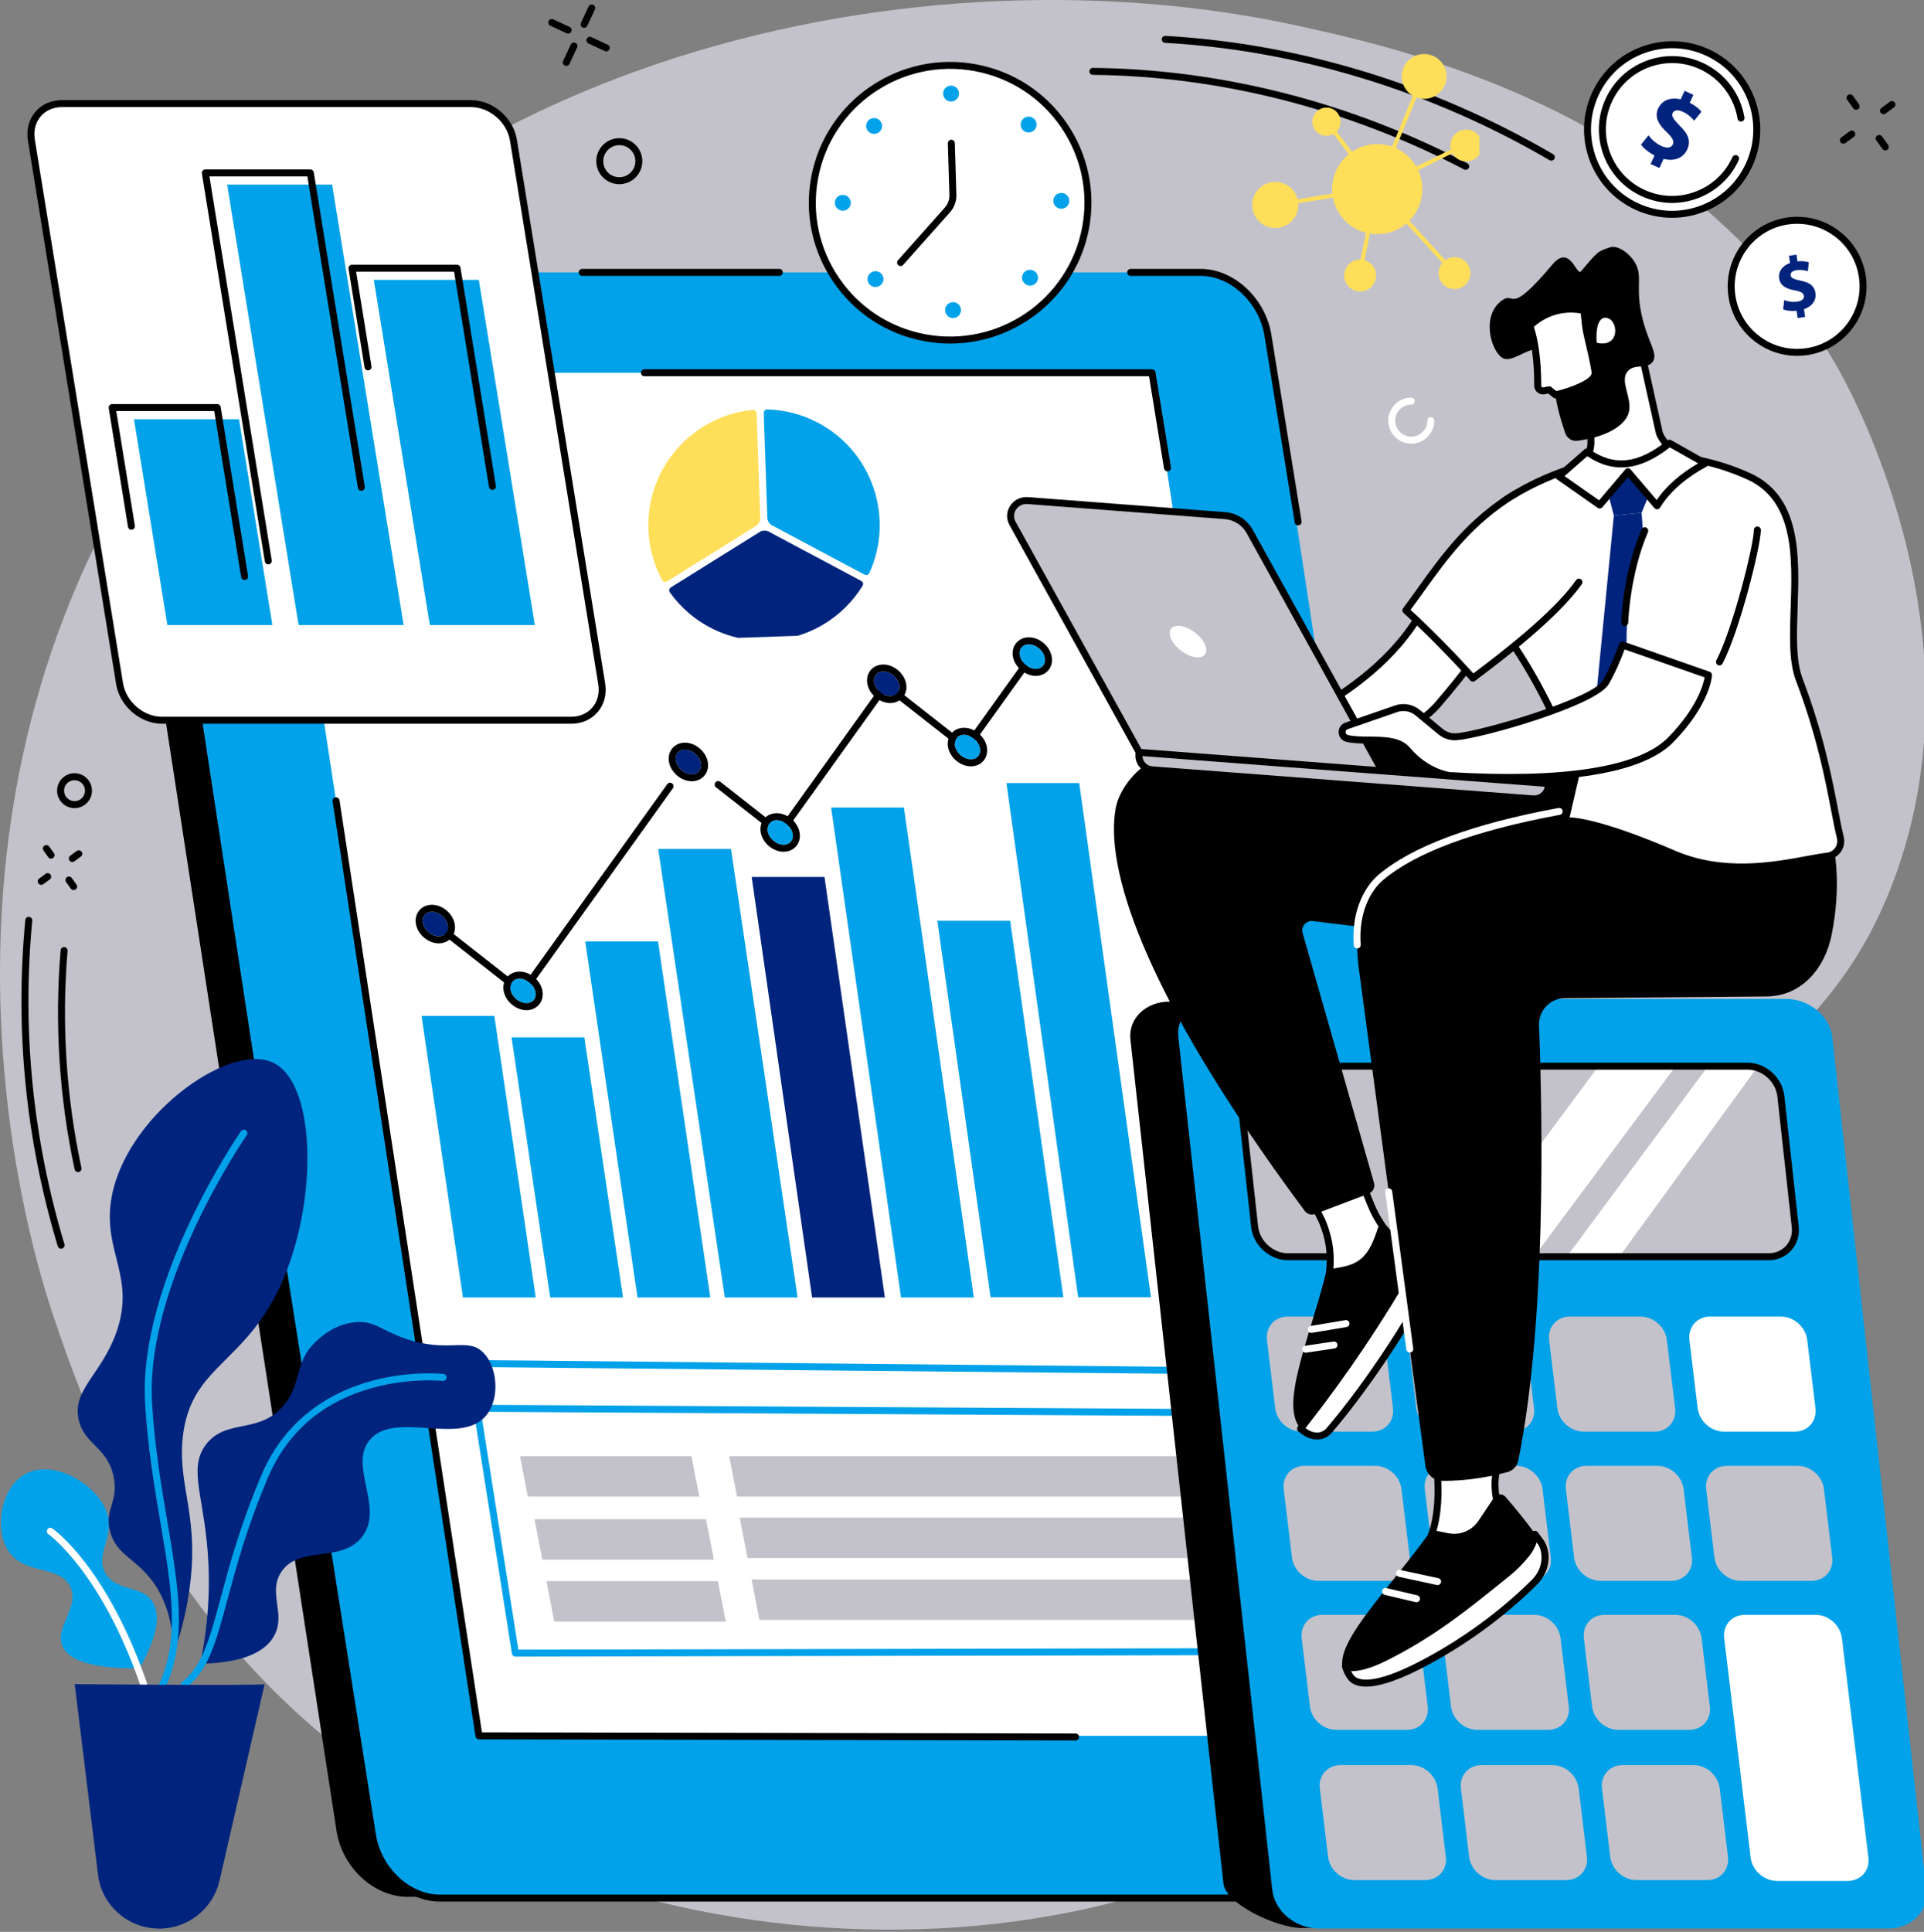 <?xml version="1.0" encoding="utf-8"?>
<svg viewBox="0 0 387.782 389.305" xmlns="http://www.w3.org/2000/svg">
  <rect x="0" y="0" width="387.782" height="389.305" fill="#808080" stroke="none"/>
  <defs>
    <clipPath id="909ef2e5c5">
      <path d="M 345 247 L 368 247 L 368 283 L 345 283 Z M 345 247 " clip-rule="nonzero"/>
    </clipPath>
    <clipPath id="7fa5c95219">
      <path d="M 344.512 248.16 L 395.113 246.43 L 396.676 292.211 L 346.078 293.941 Z M 344.512 248.16 " clip-rule="nonzero"/>
    </clipPath>
    <clipPath id="a4e1246d33">
      <path d="M 344.512 248.16 L 395.113 246.43 L 396.676 292.211 L 346.078 293.941 Z M 344.512 248.16 " clip-rule="nonzero"/>
    </clipPath>
    <clipPath id="de6e34ead8">
      <path d="M 349 271 L 389 271 L 389 294 L 349 294 Z M 349 271 " clip-rule="nonzero"/>
    </clipPath>
    <clipPath id="cf7cb2af1e">
      <path d="M 344.512 248.16 L 395.113 246.43 L 396.676 292.211 L 346.078 293.941 Z M 344.512 248.16 " clip-rule="nonzero"/>
    </clipPath>
    <clipPath id="344f40e6f9">
      <path d="M 344.512 248.16 L 395.113 246.43 L 396.676 292.211 L 346.078 293.941 Z M 344.512 248.16 " clip-rule="nonzero"/>
    </clipPath>
    <clipPath id="315113796e">
      <path d="M 368 247 L 392 247 L 392 281 L 368 281 Z M 368 247 " clip-rule="nonzero"/>
    </clipPath>
    <clipPath id="01ff5cf897">
      <path d="M 344.512 248.16 L 395.113 246.43 L 396.676 292.211 L 346.078 293.941 Z M 344.512 248.16 " clip-rule="nonzero"/>
    </clipPath>
    <clipPath id="acd6e48dc6">
      <path d="M 344.512 248.16 L 395.113 246.43 L 396.676 292.211 L 346.078 293.941 Z M 344.512 248.16 " clip-rule="nonzero"/>
    </clipPath>
    <clipPath id="030b36927d">
      <path d="M 467.004 175.699 L 512.809 175.699 L 512.809 223.918 L 467.004 223.918 Z M 467.004 175.699 " clip-rule="nonzero"/>
    </clipPath>
  </defs>
  <path fill="#c3c2cb" d="M 369.914 73.293 C 339.902 22.293 282.781 9.824 261.238 5.121 C 187.922 -10.883 79.433 8.348 27.086 95.273 C -18.852 171.563 6.726 253.043 10.433 264.219 C 16.652 282.953 32.218 327.887 76.347 358.324 C 145.051 405.711 249.769 395.082 285.605 346.168 C 302.437 323.191 288.816 312.598 308.422 271.977 C 334.672 217.574 367.258 218.879 382.437 175.324 C 399.578 126.152 372.683 78.008 369.914 73.293" fill-opacity="1" fill-rule="nonzero"/>
  <path fill="#000000" d="M 32.031 56.332 L 235.461 56.332 C 241.875 56.332 247.953 61.996 249.027 68.984 L 295.199 368.883 C 296.277 375.871 291.945 381.539 285.527 381.539 L 82.097 381.539 C 75.679 381.539 69.605 375.871 68.531 368.883 L 22.359 68.984 C 21.281 61.996 25.613 56.332 32.031 56.332" fill-opacity="1" fill-rule="nonzero"/>
  <path fill="#000000" d="M 32.031 57.031 C 29.343 57.031 26.941 58.109 25.261 60.066 C 23.343 62.309 22.535 65.52 23.054 68.875 L 69.226 368.777 C 70.25 375.426 76.023 380.836 82.097 380.836 L 285.527 380.836 C 288.215 380.836 290.617 379.758 292.297 377.801 C 294.218 375.563 295.023 372.352 294.504 368.992 L 248.332 69.09 C 247.308 62.441 241.535 57.031 235.461 57.031 L 32.031 57.031 Z M 285.527 382.242 L 82.097 382.242 C 75.359 382.242 68.961 376.297 67.836 368.992 L 21.664 69.09 C 21.086 65.324 22.008 61.703 24.195 59.152 C 26.148 56.879 28.929 55.629 32.031 55.629 L 235.461 55.629 C 242.199 55.629 248.597 61.57 249.722 68.875 L 295.894 368.777 C 296.472 372.543 295.551 376.164 293.363 378.715 C 291.41 380.988 288.629 382.242 285.527 382.242" fill-opacity="1" fill-rule="nonzero"/>
  <path fill="#01a2e9" d="M 38.562 54.891 L 241.992 54.891 C 248.41 54.891 254.484 60.598 255.558 67.641 L 301.734 369.75 C 302.808 376.789 298.48 382.5 292.062 382.5 L 88.633 382.5 C 82.215 382.5 76.14 376.789 75.066 369.75 L 28.89 67.641 C 27.816 60.598 32.144 54.891 38.562 54.891" fill-opacity="1" fill-rule="nonzero"/>
  <path fill="#ffffff" d="M 96.531 349.805 L 274.168 349.805 L 232.187 75.121 L 54.551 75.121 L 96.531 349.805" fill-opacity="1" fill-rule="nonzero"/>
  <path fill="#01a2e9" d="M 95.508 275.473 L 104.476 332.43 L 263.914 332.113 L 253.828 277.016 L 95.508 275.473 Z M 103.879 333.836 C 103.531 333.836 103.238 333.582 103.183 333.242 L 93.988 274.871 C 93.957 274.668 94.015 274.461 94.152 274.305 C 94.285 274.148 94.484 274.063 94.687 274.059 L 254.418 275.617 C 254.758 275.621 255.043 275.863 255.105 276.195 L 265.449 332.688 C 265.484 332.891 265.429 333.102 265.297 333.262 C 265.164 333.422 264.965 333.516 264.758 333.516 L 103.879 333.836" fill-opacity="1" fill-rule="nonzero"/>
  <path fill="#01a2e9" d="M 255.968 285.43 C 255.968 285.43 255.965 285.43 255.965 285.43 L 96.547 284.496 C 96.16 284.492 95.847 284.176 95.847 283.789 C 95.851 283.402 96.164 283.09 96.551 283.09 C 96.551 283.09 96.554 283.09 96.554 283.09 L 255.972 284.023 C 256.359 284.027 256.676 284.344 256.672 284.731 C 256.668 285.117 256.355 285.43 255.968 285.43" fill-opacity="1" fill-rule="nonzero"/>
  <path fill="#c3c2cb" d="M 150.664 313.981 L 254.992 313.981 L 253.41 305.828 L 149.082 305.828 L 150.664 313.981" fill-opacity="1" fill-rule="nonzero"/>
  <path fill="#c3c2cb" d="M 148.554 301.594 L 252.883 301.594 L 251.301 293.445 L 146.972 293.445 L 148.554 301.594" fill-opacity="1" fill-rule="nonzero"/>
  <path fill="#c3c2cb" d="M 106.383 301.594 L 140.945 301.594 L 139.363 293.445 L 104.801 293.445 L 106.383 301.594" fill-opacity="1" fill-rule="nonzero"/>
  <path fill="#c3c2cb" d="M 109.316 314.305 L 143.879 314.305 L 142.297 306.156 L 107.734 306.156 L 109.316 314.305" fill-opacity="1" fill-rule="nonzero"/>
  <path fill="#c3c2cb" d="M 153.062 326.449 L 257.39 326.449 L 255.808 318.301 L 151.48 318.301 L 153.062 326.449" fill-opacity="1" fill-rule="nonzero"/>
  <path fill="#c3c2cb" d="M 111.715 326.777 L 146.277 326.777 L 144.695 318.629 L 110.133 318.629 L 111.715 326.777" fill-opacity="1" fill-rule="nonzero"/>
  <path fill="#000000" d="M 216.785 350.738 C 216.781 350.738 216.781 350.738 216.781 350.738 L 96.531 350.508 C 96.183 350.508 95.886 350.254 95.836 349.91 L 67.039 161.488 C 66.98 161.102 67.242 160.742 67.629 160.684 C 68.011 160.625 68.371 160.891 68.429 161.273 L 97.133 349.102 L 216.785 349.332 C 217.176 349.336 217.488 349.648 217.484 350.039 C 217.484 350.426 217.172 350.738 216.785 350.738" fill-opacity="1" fill-rule="nonzero"/>
  <path fill="#000000" d="M 235.301 94.984 C 234.961 94.984 234.664 94.738 234.605 94.395 L 231.59 75.824 L 129.879 75.824 C 129.492 75.824 129.179 75.508 129.179 75.121 C 129.179 74.734 129.492 74.418 129.879 74.418 L 232.187 74.418 C 232.531 74.418 232.828 74.668 232.883 75.008 L 235.996 94.168 C 236.054 94.551 235.797 94.914 235.414 94.977 C 235.375 94.981 235.34 94.984 235.301 94.984" fill-opacity="1" fill-rule="nonzero"/>
  <path fill="#01a2e9" d="M 107.976 261.469 L 99.636 204.719 L 84.961 204.719 L 93.304 261.469 L 107.976 261.469" fill-opacity="1" fill-rule="nonzero"/>
  <path fill="#01a2e9" d="M 125.57 261.469 L 117.777 209.047 L 103.101 209.047 L 110.898 261.469 L 125.57 261.469" fill-opacity="1" fill-rule="nonzero"/>
  <path fill="#01a2e9" d="M 143.164 261.469 L 132.629 189.723 L 117.953 189.723 L 128.492 261.469 L 143.164 261.469" fill-opacity="1" fill-rule="nonzero"/>
  <path fill="#01a2e9" d="M 160.754 261.469 L 147.336 171.066 L 132.66 171.066 L 146.082 261.469 L 160.754 261.469" fill-opacity="1" fill-rule="nonzero"/>
  <path fill="#00247d" d="M 178.347 261.469 L 166.176 176.727 L 151.504 176.727 L 163.676 261.469 L 178.347 261.469" fill-opacity="1" fill-rule="nonzero"/>
  <path fill="#01a2e9" d="M 196.273 261.469 L 182.187 162.734 L 167.511 162.734 L 181.601 261.469 L 196.273 261.469" fill-opacity="1" fill-rule="nonzero"/>
  <path fill="#01a2e9" d="M 214.32 261.43 L 203.597 185.559 L 188.922 185.559 L 199.648 261.43 L 214.32 261.43" fill-opacity="1" fill-rule="nonzero"/>
  <path fill="#01a2e9" d="M 231.976 261.43 L 217.519 157.805 L 202.847 157.805 L 217.304 261.43 L 231.976 261.43" fill-opacity="1" fill-rule="nonzero"/>
  <path fill="#000000" d="M 157.191 168.563 C 157.035 168.563 156.883 168.508 156.758 168.41 L 144.312 158.656 C 144.008 158.414 143.957 157.973 144.195 157.668 C 144.433 157.363 144.879 157.309 145.183 157.547 L 157.051 166.852 L 177.976 137.664 C 178.09 137.508 178.258 137.406 178.449 137.379 C 178.636 137.352 178.832 137.402 178.984 137.52 L 194.551 149.727 L 207.855 131.168 C 208.082 130.856 208.519 130.781 208.836 131.008 C 209.152 131.234 209.226 131.672 208.996 131.988 L 195.265 151.141 C 195.152 151.301 194.984 151.402 194.793 151.43 C 194.605 151.457 194.41 151.402 194.261 151.285 L 178.691 139.082 L 157.761 168.27 C 157.652 168.426 157.484 168.527 157.293 168.555 C 157.258 168.559 157.226 168.563 157.191 168.563" fill-opacity="1" fill-rule="nonzero"/>
  <path fill="#000000" d="M 105.273 200.672 C 105.117 200.672 104.965 200.617 104.84 200.523 L 87.304 186.773 C 86.996 186.535 86.945 186.094 87.183 185.785 C 87.426 185.484 87.867 185.43 88.172 185.668 L 105.129 198.961 L 134.48 158.027 C 134.707 157.715 135.144 157.641 135.461 157.867 C 135.777 158.094 135.847 158.531 135.621 158.848 L 105.843 200.379 C 105.73 200.535 105.562 200.637 105.371 200.664 C 105.34 200.668 105.304 200.672 105.273 200.672" fill-opacity="1" fill-rule="nonzero"/>
  <path fill="#00247d" d="M 85.265 186.219 C 84.883 184.852 85.679 183.742 87.043 183.742 C 88.41 183.742 89.824 184.852 90.207 186.219 C 90.59 187.59 89.793 188.703 88.429 188.703 C 87.066 188.703 85.648 187.59 85.265 186.219" fill-opacity="1" fill-rule="nonzero"/>
  <path fill="#000000" d="M 87.047 182.332 C 85.968 182.332 85.008 182.789 84.406 183.582 C 83.785 184.398 83.605 185.5 83.914 186.598 C 84.461 188.566 86.445 190.106 88.429 190.106 C 89.504 190.106 90.465 189.652 91.066 188.859 C 91.687 188.043 91.871 186.941 91.562 185.84 C 91.011 183.875 89.027 182.332 87.047 182.332 Z M 87.047 183.742 C 88.41 183.742 89.824 184.852 90.207 186.219 C 90.59 187.59 89.793 188.703 88.429 188.703 C 87.066 188.703 85.648 187.59 85.265 186.219 C 84.883 184.852 85.679 183.742 87.047 183.742" fill-opacity="1" fill-rule="nonzero"/>
  <path fill="#01a2e9" d="M 154.769 167.758 C 154.386 166.387 155.183 165.277 156.547 165.277 C 157.914 165.277 159.328 166.387 159.711 167.758 C 160.093 169.129 159.297 170.238 157.933 170.238 C 156.57 170.238 155.152 169.129 154.769 167.758" fill-opacity="1" fill-rule="nonzero"/>
  <path fill="#000000" d="M 156.547 163.871 C 155.472 163.871 154.511 164.324 153.91 165.117 C 153.289 165.934 153.109 167.035 153.414 168.137 C 153.965 170.102 155.949 171.645 157.933 171.645 C 159.008 171.645 159.968 171.188 160.57 170.398 C 161.191 169.578 161.375 168.481 161.066 167.379 C 160.515 165.414 158.531 163.871 156.547 163.871 Z M 156.547 165.277 C 157.914 165.277 159.328 166.387 159.711 167.758 C 160.093 169.129 159.297 170.238 157.933 170.238 C 156.57 170.238 155.152 169.129 154.769 167.758 C 154.386 166.387 155.183 165.277 156.547 165.277" fill-opacity="1" fill-rule="nonzero"/>
  <path fill="#00247d" d="M 176.254 137.793 C 175.871 136.426 176.668 135.313 178.035 135.313 C 179.398 135.313 180.816 136.426 181.195 137.793 C 181.578 139.164 180.781 140.273 179.418 140.273 C 178.051 140.273 176.636 139.164 176.254 137.793" fill-opacity="1" fill-rule="nonzero"/>
  <path fill="#000000" d="M 178.035 133.91 C 176.957 133.91 175.996 134.359 175.394 135.152 C 174.773 135.973 174.593 137.074 174.902 138.172 C 175.449 140.141 177.433 141.68 179.418 141.68 C 180.492 141.68 181.453 141.227 182.054 140.434 C 182.676 139.613 182.855 138.516 182.551 137.418 C 182 135.449 180.015 133.91 178.035 133.91 Z M 178.035 135.313 C 179.398 135.313 180.816 136.426 181.195 137.793 C 181.578 139.164 180.781 140.273 179.418 140.273 C 178.051 140.273 176.636 139.164 176.254 137.793 C 175.871 136.426 176.668 135.313 178.035 135.313" fill-opacity="1" fill-rule="nonzero"/>
  <path fill="#01a2e9" d="M 192.519 150.547 C 192.136 149.176 192.933 148.066 194.301 148.066 C 195.664 148.066 197.082 149.176 197.465 150.547 C 197.843 151.918 197.047 153.027 195.683 153.027 C 194.316 153.027 192.902 151.918 192.519 150.547" fill-opacity="1" fill-rule="nonzero"/>
  <path fill="#000000" d="M 194.301 146.66 C 193.222 146.66 192.261 147.113 191.66 147.906 C 191.039 148.727 190.859 149.828 191.164 150.926 C 191.715 152.895 193.699 154.434 195.683 154.434 C 196.758 154.434 197.718 153.981 198.32 153.188 C 198.941 152.367 199.125 151.27 198.816 150.168 C 198.265 148.203 196.281 146.66 194.301 146.66 Z M 194.301 148.066 C 195.664 148.066 197.082 149.176 197.465 150.547 C 197.843 151.918 197.047 153.027 195.683 153.027 C 194.316 153.027 192.902 151.918 192.519 150.547 C 192.136 149.176 192.933 148.066 194.301 148.066" fill-opacity="1" fill-rule="nonzero"/>
  <path fill="#01a2e9" d="M 205.59 132.316 C 205.207 130.945 206.004 129.836 207.371 129.836 C 208.734 129.836 210.152 130.945 210.535 132.316 C 210.918 133.688 210.121 134.797 208.754 134.797 C 207.39 134.797 205.972 133.688 205.59 132.316" fill-opacity="1" fill-rule="nonzero"/>
  <path fill="#000000" d="M 207.371 128.43 C 206.293 128.43 205.332 128.887 204.734 129.676 C 204.113 130.492 203.929 131.594 204.238 132.695 C 204.789 134.66 206.773 136.203 208.754 136.203 C 209.828 136.203 210.793 135.75 211.39 134.957 C 212.015 134.141 212.195 133.039 211.886 131.938 C 211.34 129.973 209.355 128.43 207.371 128.43 Z M 207.371 129.836 C 208.734 129.836 210.152 130.945 210.535 132.316 C 210.918 133.688 210.121 134.797 208.754 134.797 C 207.39 134.797 205.972 133.688 205.59 132.316 C 205.207 130.945 206.004 129.836 207.371 129.836" fill-opacity="1" fill-rule="nonzero"/>
  <path fill="#01a2e9" d="M 102.949 199.684 C 102.566 198.313 103.363 197.203 104.73 197.203 C 106.093 197.203 107.508 198.313 107.894 199.684 C 108.273 201.051 107.48 202.16 106.113 202.16 C 104.75 202.16 103.332 201.051 102.949 199.684" fill-opacity="1" fill-rule="nonzero"/>
  <path fill="#000000" d="M 104.73 195.797 C 103.652 195.797 102.691 196.25 102.09 197.043 C 101.468 197.859 101.289 198.961 101.597 200.059 C 102.144 202.027 104.129 203.566 106.113 203.566 C 107.187 203.566 108.148 203.113 108.75 202.32 C 109.371 201.504 109.554 200.402 109.246 199.305 C 108.695 197.336 106.711 195.797 104.73 195.797 Z M 104.73 197.203 C 106.093 197.203 107.508 198.313 107.89 199.684 C 108.273 201.051 107.48 202.16 106.113 202.16 C 104.75 202.16 103.332 201.051 102.949 199.684 C 102.566 198.313 103.363 197.203 104.73 197.203" fill-opacity="1" fill-rule="nonzero"/>
  <path fill="#00247d" d="M 136.273 153.551 C 135.89 152.18 136.687 151.066 138.051 151.066 C 139.418 151.066 140.832 152.18 141.215 153.551 C 141.597 154.918 140.801 156.031 139.437 156.031 C 138.074 156.031 136.656 154.918 136.273 153.551" fill-opacity="1" fill-rule="nonzero"/>
  <path fill="#000000" d="M 138.051 149.664 C 136.976 149.664 136.015 150.117 135.414 150.91 C 134.793 151.727 134.613 152.828 134.918 153.93 C 135.468 155.895 137.453 157.438 139.437 157.438 C 140.511 157.438 141.472 156.981 142.074 156.188 C 142.695 155.371 142.875 154.27 142.57 153.172 C 142.019 151.203 140.035 149.664 138.051 149.664 Z M 138.051 151.066 C 139.418 151.066 140.832 152.18 141.215 153.551 C 141.597 154.918 140.801 156.031 139.437 156.031 C 138.074 156.031 136.656 154.918 136.273 153.551 C 135.89 152.18 136.687 151.066 138.051 151.066" fill-opacity="1" fill-rule="nonzero"/>
  <path fill="#000000" d="M 261.636 105.871 C 261.301 105.871 261 105.629 260.945 105.281 L 254.867 67.75 C 253.84 61.047 248.066 55.594 241.992 55.594 L 227.89 55.594 C 227.5 55.594 227.187 55.277 227.187 54.891 C 227.187 54.504 227.5 54.188 227.89 54.188 L 241.992 54.188 C 248.734 54.188 255.133 60.176 256.254 67.531 L 262.332 105.059 C 262.394 105.441 262.136 105.805 261.75 105.863 C 261.711 105.871 261.676 105.871 261.636 105.871" fill-opacity="1" fill-rule="nonzero"/>
  <path fill="#000000" d="M 157.07 55.594 L 117.34 55.594 C 116.953 55.594 116.636 55.277 116.636 54.891 C 116.636 54.504 116.953 54.188 117.34 54.188 L 157.07 54.188 C 157.457 54.188 157.773 54.504 157.773 54.891 C 157.773 55.277 157.457 55.594 157.07 55.594" fill-opacity="1" fill-rule="nonzero"/>
  <path fill="#000000" d="M 265.554 383.203 L 88.633 383.203 C 81.89 383.203 75.496 377.215 74.371 369.859 L 41.945 164.273 C 41.883 163.891 42.144 163.531 42.527 163.473 C 42.914 163.41 43.273 163.672 43.332 164.055 L 75.758 369.645 C 76.785 376.344 82.558 381.797 88.633 381.797 L 265.554 381.797 C 265.941 381.797 266.258 382.113 266.258 382.5 C 266.258 382.887 265.941 383.203 265.554 383.203" fill-opacity="1" fill-rule="nonzero"/>
  <path fill="#000000" d="M 235.742 201.832 L 353.328 201.832 C 358.16 201.832 362.453 205.27 362.922 209.504 L 381.66 379.551 C 382.129 383.789 378.593 387.223 373.761 387.223 L 262.351 388.531 C 257.523 388.531 247.047 383.789 246.582 379.551 L 227.84 209.504 C 227.375 205.27 230.91 201.832 235.742 201.832" fill-opacity="1" fill-rule="nonzero"/>
  <path fill="#01a2e9" d="M 245.176 201.293 L 359.918 201.293 C 364.633 201.293 368.836 204.766 369.308 209.047 L 388.25 380.879 C 388.718 385.16 385.281 388.633 380.566 388.633 L 265.82 388.633 C 261.109 388.633 256.906 385.16 256.433 380.879 L 237.496 209.047 C 237.023 204.766 240.461 201.293 245.176 201.293" fill-opacity="1" fill-rule="nonzero"/>
  <path fill="#c3c2cb" d="M 279.984 318.566 L 265.679 318.566 C 263.078 318.566 260.711 316.461 260.398 313.863 L 258.734 300.098 C 258.422 297.496 260.281 295.391 262.883 295.391 L 277.183 295.391 C 279.789 295.391 282.156 297.496 282.468 300.098 L 284.129 313.863 C 284.445 316.461 282.586 318.566 279.984 318.566" fill-opacity="1" fill-rule="nonzero"/>
  <path fill="#c3c2cb" d="M 283.609 348.598 L 269.301 348.598 C 266.699 348.598 264.332 346.492 264.019 343.895 L 262.359 330.125 C 262.047 327.527 263.902 325.422 266.508 325.422 L 280.812 325.422 C 283.414 325.422 285.777 327.527 286.093 330.125 L 287.754 343.895 C 288.066 346.492 286.211 348.598 283.609 348.598" fill-opacity="1" fill-rule="nonzero"/>
  <path fill="#c3c2cb" d="M 287.258 378.879 L 272.953 378.879 C 270.351 378.879 267.988 376.773 267.672 374.172 L 266.011 360.406 C 265.699 357.809 267.554 355.699 270.16 355.699 L 284.465 355.699 C 287.066 355.699 289.433 357.809 289.746 360.406 L 291.406 374.172 C 291.718 376.773 289.867 378.879 287.258 378.879" fill-opacity="1" fill-rule="nonzero"/>
  <path fill="#c3c2cb" d="M 308.418 318.566 L 294.113 318.566 C 291.508 318.566 289.14 316.461 288.832 313.863 L 287.168 300.098 C 286.855 297.496 288.715 295.391 291.316 295.391 L 305.621 295.391 C 308.222 295.391 310.59 297.496 310.902 300.098 L 312.562 313.863 C 312.879 316.461 311.019 318.566 308.418 318.566" fill-opacity="1" fill-rule="nonzero"/>
  <path fill="#c3c2cb" d="M 312.039 348.598 L 297.734 348.598 C 295.133 348.598 292.769 346.492 292.453 343.895 L 290.793 330.125 C 290.48 327.527 292.336 325.422 294.937 325.422 L 309.246 325.422 C 311.847 325.422 314.211 327.527 314.527 330.125 L 316.187 343.895 C 316.5 346.492 314.644 348.598 312.039 348.598" fill-opacity="1" fill-rule="nonzero"/>
  <path fill="#c3c2cb" d="M 315.695 378.879 L 301.39 378.879 C 298.785 378.879 296.422 376.773 296.105 374.172 L 294.445 360.406 C 294.133 357.809 295.988 355.699 298.593 355.699 L 312.898 355.699 C 315.5 355.699 317.867 357.809 318.179 360.406 L 319.84 374.172 C 320.152 376.773 318.297 378.879 315.695 378.879" fill-opacity="1" fill-rule="nonzero"/>
  <path fill="#c3c2cb" d="M 336.851 318.566 L 322.547 318.566 C 319.941 318.566 317.578 316.461 317.261 313.863 L 315.601 300.098 C 315.289 297.496 317.144 295.391 319.75 295.391 L 334.054 295.391 C 336.66 295.391 339.023 297.496 339.336 300.098 L 340.996 313.863 C 341.312 316.461 339.453 318.566 336.851 318.566" fill-opacity="1" fill-rule="nonzero"/>
  <path fill="#c3c2cb" d="M 340.472 348.598 L 326.168 348.598 C 323.566 348.598 321.199 346.492 320.886 343.895 L 319.226 330.125 C 318.914 327.527 320.769 325.422 323.371 325.422 L 337.676 325.422 C 340.281 325.422 342.644 327.527 342.961 330.125 L 344.621 343.895 C 344.933 346.492 343.078 348.598 340.472 348.598" fill-opacity="1" fill-rule="nonzero"/>
  <path fill="#c3c2cb" d="M 344.129 378.879 L 329.82 378.879 C 327.218 378.879 324.855 376.773 324.539 374.172 L 322.879 360.406 C 322.566 357.809 324.422 355.699 327.027 355.699 L 341.332 355.699 C 343.933 355.699 346.301 357.809 346.613 360.406 L 348.273 374.172 C 348.586 376.773 346.73 378.879 344.129 378.879" fill-opacity="1" fill-rule="nonzero"/>
  <path fill="#c3c2cb" d="M 365.133 318.566 L 350.832 318.566 C 348.226 318.566 345.859 316.461 345.547 313.863 L 343.886 300.098 C 343.574 297.496 345.429 295.391 348.035 295.391 L 362.336 295.391 C 364.941 295.391 367.308 297.496 367.621 300.098 L 369.281 313.863 C 369.597 316.461 367.738 318.566 365.133 318.566" fill-opacity="1" fill-rule="nonzero"/>
  <path fill="#c3c2cb" d="M 276.605 288.496 L 262.304 288.496 C 259.699 288.496 257.332 286.391 257.019 283.789 L 255.359 270.023 C 255.043 267.426 256.902 265.316 259.508 265.316 L 273.808 265.316 C 276.414 265.316 278.777 267.426 279.093 270.023 L 280.754 283.789 C 281.066 286.391 279.211 288.496 276.605 288.496" fill-opacity="1" fill-rule="nonzero"/>
  <path fill="#c3c2cb" d="M 305.039 288.496 L 290.734 288.496 C 288.133 288.496 285.765 286.391 285.453 283.789 L 283.793 270.023 C 283.476 267.426 285.336 265.316 287.941 265.316 L 302.242 265.316 C 304.847 265.316 307.215 267.426 307.523 270.023 L 309.187 283.789 C 309.5 286.391 307.644 288.496 305.039 288.496" fill-opacity="1" fill-rule="nonzero"/>
  <path fill="#c3c2cb" d="M 333.472 288.496 L 319.172 288.496 C 316.566 288.496 314.199 286.391 313.886 283.789 L 312.226 270.023 C 311.91 267.426 313.769 265.316 316.375 265.316 L 330.676 265.316 C 333.281 265.316 335.644 267.426 335.957 270.023 L 337.621 283.789 C 337.933 286.391 336.078 288.496 333.472 288.496" fill-opacity="1" fill-rule="nonzero"/>
  <path fill="#ffffff" d="M 361.758 288.496 L 347.453 288.496 C 344.847 288.496 342.484 286.391 342.168 283.789 L 340.508 270.023 C 340.195 267.426 342.051 265.316 344.656 265.316 L 358.961 265.316 C 361.562 265.316 363.929 267.426 364.242 270.023 L 365.906 283.789 C 366.218 286.391 364.359 288.496 361.758 288.496" fill-opacity="1" fill-rule="nonzero"/>
  <path fill="#ffffff" d="M 372.429 379.043 L 358.125 379.043 C 355.523 379.043 353.156 376.938 352.843 374.34 L 347.508 330.125 C 347.195 327.527 349.051 325.422 351.656 325.422 L 365.961 325.422 C 368.566 325.422 370.929 327.527 371.242 330.125 L 376.578 374.34 C 376.89 376.938 375.035 379.043 372.429 379.043" fill-opacity="1" fill-rule="nonzero"/>
  <path fill="#c3c2cb" d="M 259.601 253.258 L 356.433 253.258 C 359.781 253.258 362.195 250.551 361.828 247.211 L 358.929 220.898 C 358.558 217.559 355.547 214.848 352.199 214.848 L 255.371 214.848 C 252.019 214.848 249.605 217.559 249.972 220.898 L 252.871 247.211 C 253.242 250.551 256.254 253.258 259.601 253.258" fill-opacity="1" fill-rule="nonzero"/>
  <path fill="#ffffff" d="M 322.261 214.727 L 293.57 253.426 L 309.246 253.156 L 337.832 214.727 L 322.261 214.727" fill-opacity="1" fill-rule="nonzero"/>
  <path fill="#ffffff" d="M 344.351 214.727 L 315.73 253.305 C 321.453 253.598 326.437 253.156 326.437 253.156 L 354.429 214.727 L 344.351 214.727" fill-opacity="1" fill-rule="nonzero"/>
  <path fill="#000000" d="M 255.371 215.551 C 253.957 215.551 252.691 216.098 251.808 217.082 C 250.918 218.074 250.515 219.402 250.672 220.82 L 253.57 247.133 C 253.902 250.121 256.605 252.555 259.601 252.555 L 356.433 252.555 C 357.843 252.555 359.109 252.012 359.992 251.027 C 360.883 250.035 361.285 248.707 361.129 247.285 L 358.23 220.977 C 357.902 217.984 355.191 215.551 352.199 215.551 L 255.371 215.551 Z M 356.433 253.961 L 259.601 253.961 C 255.91 253.961 252.578 250.965 252.172 247.285 L 249.273 220.977 C 249.074 219.156 249.601 217.441 250.761 216.145 C 251.914 214.856 253.551 214.148 255.371 214.148 L 352.199 214.148 C 355.89 214.148 359.218 217.141 359.625 220.82 L 362.527 247.133 C 362.726 248.953 362.199 250.668 361.039 251.965 C 359.886 253.254 358.25 253.961 356.433 253.961" fill-opacity="1" fill-rule="nonzero"/>
  <path fill="#ffffff" d="M 266.601 262.672 C 268.812 255.375 268.437 250.77 266.433 245.973 L 263.058 239.25 L 273.211 235.18 L 276.324 242.828 C 277.328 245.293 278.777 247.547 280.605 249.484 L 282.281 251.262 L 266.601 262.672" fill-opacity="1" fill-rule="nonzero"/>
  <path fill="#000000" d="M 264.027 239.621 L 267.062 245.656 C 267.07 245.672 267.074 245.688 267.082 245.699 C 269.117 250.566 269.355 254.965 267.828 260.91 L 281.222 251.164 L 280.093 249.965 C 278.199 247.957 276.715 245.645 275.676 243.09 L 272.824 236.09 L 264.027 239.621 Z M 266.601 263.375 C 266.461 263.375 266.32 263.332 266.195 263.242 C 265.949 263.066 265.843 262.754 265.929 262.465 C 268.242 254.84 267.551 250.473 265.793 246.266 L 262.429 239.57 C 262.34 239.391 262.332 239.188 262.398 239.004 C 262.468 238.82 262.613 238.676 262.797 238.598 L 272.949 234.527 C 273.312 234.383 273.718 234.555 273.863 234.914 L 276.976 242.563 C 277.949 244.953 279.343 247.121 281.113 249 L 282.793 250.777 C 282.929 250.926 283 251.125 282.984 251.328 C 282.965 251.527 282.859 251.711 282.695 251.832 L 267.015 263.238 C 266.894 263.328 266.75 263.375 266.601 263.375" fill-opacity="1" fill-rule="nonzero"/>
  <path fill="#000000" d="M 277.687 247.531 C 277.941 246.738 278.98 246.543 279.551 247.148 C 281.156 248.859 283.968 251.719 286.105 253.191 C 288.093 254.57 288.715 257.223 287.59 259.348 C 284.402 265.356 276.34 278.387 267.836 288.336 C 267.254 289.016 265.808 289.926 263.726 288.988 C 256.734 285.848 263.383 271.637 267.172 256.844 C 267.32 256.262 267.793 255.82 268.379 255.711 L 270.492 255.32 C 274.394 254.543 276.035 252.711 277.687 247.531" fill-opacity="1" fill-rule="nonzero"/>
  <path fill="#ffffff" d="M 285.625 252.867 C 285.625 252.867 285.949 253.086 286.105 253.191 C 288.093 254.57 288.715 257.223 287.59 259.348 C 284.402 265.356 276.34 278.387 267.836 288.336 C 267.254 289.016 265.808 289.926 263.726 288.988 C 263.09 288.703 262.125 287.918 262.125 287.918 L 262.699 287.191 C 270.84 276.824 278.207 265.871 284.742 254.418 L 285.625 252.867" fill-opacity="1" fill-rule="nonzero"/>
  <path fill="#000000" d="M 263.117 287.789 C 263.414 288.008 263.761 288.234 264.015 288.348 C 266 289.242 267.101 288.113 267.301 287.879 C 275.726 278.023 283.676 265.219 286.968 259.016 C 287.906 257.25 287.422 255.074 285.859 253.883 L 285.351 254.766 C 278.824 266.207 271.39 277.266 263.25 287.625 L 263.117 287.789 Z M 265.449 290.09 C 264.832 290.09 264.156 289.953 263.437 289.629 C 262.734 289.316 261.789 288.551 261.683 288.465 C 261.383 288.223 261.336 287.785 261.574 287.484 L 262.144 286.758 C 270.238 276.449 277.64 265.453 284.133 254.07 L 285.015 252.52 C 285.113 252.352 285.277 252.231 285.468 252.184 C 285.656 252.141 285.859 252.176 286.019 252.285 C 286.019 252.285 286.347 252.508 286.504 252.617 C 288.777 254.188 289.511 257.223 288.211 259.676 C 284.89 265.934 276.867 278.852 268.371 288.793 C 267.777 289.484 266.754 290.09 265.449 290.09" fill-opacity="1" fill-rule="nonzero"/>
  <path fill="#ffffff" d="M 264.277 268.606 C 263.941 268.606 263.644 268.367 263.586 268.02 C 263.519 267.637 263.781 267.277 264.16 267.211 L 271.164 266.039 C 271.547 265.973 271.91 266.231 271.972 266.613 C 272.035 266.996 271.781 267.359 271.398 267.426 L 264.394 268.598 C 264.355 268.606 264.316 268.606 264.277 268.606" fill-opacity="1" fill-rule="nonzero"/>
  <path fill="#ffffff" d="M 263.14 272.598 C 262.801 272.598 262.5 272.348 262.449 271.996 C 262.39 271.613 262.656 271.258 263.039 271.199 L 268.761 270.352 C 269.144 270.293 269.5 270.559 269.558 270.941 C 269.617 271.328 269.351 271.684 268.968 271.742 L 263.246 272.59 C 263.211 272.594 263.179 272.598 263.14 272.598" fill-opacity="1" fill-rule="nonzero"/>
  <path fill="#000000" d="M 323.828 156.734 C 323.828 156.734 253.336 141.277 231.851 153.516 C 228.617 155.359 225.547 159.223 224.871 162.883 C 222.808 174.039 229.019 198.34 262.976 244.027 C 263.457 244.672 264.312 244.922 265.062 244.637 L 275.836 240.551 C 276.711 240.219 277.183 239.273 276.929 238.375 L 262.547 188.027 C 262.172 186.719 263.254 185.449 264.609 185.617 L 331.785 193.871 L 323.828 156.734" fill-opacity="1" fill-rule="nonzero"/>
  <path fill="#ffffff" d="M 303.011 289.477 L 301.629 296.039 C 299.785 305.594 306.765 310.481 306.765 310.481 L 286.125 312.996 C 286.125 312.996 290.629 310.254 289.711 296.984 L 288.531 285.883 L 303.011 289.477" fill-opacity="1" fill-rule="nonzero"/>
  <path fill="#000000" d="M 289.336 286.809 L 290.41 296.91 C 291.019 305.711 289.273 310.063 287.914 312.066 L 305.129 309.973 C 303.125 307.969 299.527 303.215 300.941 295.906 L 302.183 289.996 L 289.336 286.809 Z M 286.121 313.699 C 285.824 313.699 285.558 313.512 285.457 313.223 C 285.351 312.91 285.476 312.566 285.758 312.395 C 285.789 312.371 289.879 309.57 289.011 297.031 L 287.832 285.957 C 287.808 285.727 287.894 285.504 288.07 285.352 C 288.242 285.203 288.476 285.145 288.699 285.203 L 303.179 288.797 C 303.547 288.887 303.777 289.254 303.699 289.621 L 302.316 296.184 C 300.578 305.176 307.101 309.859 307.168 309.906 C 307.406 310.074 307.515 310.371 307.445 310.652 C 307.375 310.934 307.136 311.145 306.851 311.18 L 286.207 313.691 C 286.179 313.695 286.152 313.699 286.121 313.699" fill-opacity="1" fill-rule="nonzero"/>
  <path fill="#000000" d="M 303.441 301.648 C 305.14 303.609 308.226 307.289 310.593 310.848 C 312.078 313.082 311.191 315.656 309.597 317.797 C 306.347 322.164 301.886 325.527 296.648 328.984 C 292.066 332.008 286.953 335.191 280.797 338.008 C 279.121 338.773 275.355 339.82 272.832 338.563 C 265.222 334.766 277.914 322.879 287.894 309.184 C 288.285 308.645 288.949 308.383 289.601 308.512 L 291.937 308.977 C 294.277 309.441 296.66 308.457 297.98 306.481 L 301.125 301.785 C 301.66 300.988 302.804 300.922 303.441 301.648" fill-opacity="1" fill-rule="nonzero"/>
  <path fill="#ffffff" d="M 309.367 309.191 C 309.367 309.191 310.476 310.672 310.593 310.848 C 310.965 311.406 311.183 312.059 311.304 312.727 C 311.695 314.879 310.949 317.082 309.437 318.66 C 309.074 319.043 308.578 319.531 308 320.078 C 302.011 325.781 295.277 330.637 288.023 334.602 C 284.343 336.613 276.176 340.742 272.832 338.563 C 271.804 337.887 271.172 335.836 271.172 335.836 C 271.172 335.836 273.125 337.008 278.996 334.09 C 288.918 329.156 295.636 323.625 303.824 317.008 C 305.437 315.703 306.547 314.512 307.695 313.09 C 308.601 311.969 309.183 310.621 309.367 309.191" fill-opacity="1" fill-rule="nonzero"/>
  <path fill="#000000" d="M 272.308 336.762 C 272.566 337.273 272.89 337.758 273.218 337.977 C 274.437 338.77 277.937 339.313 287.683 333.984 C 294.984 329.996 301.656 325.148 307.515 319.57 C 308.121 318.996 308.597 318.527 308.929 318.176 C 310.324 316.715 310.953 314.727 310.613 312.852 C 310.496 312.207 310.293 311.664 310.008 311.238 C 309.98 311.195 309.867 311.039 309.715 310.832 C 309.394 311.809 308.894 312.723 308.242 313.531 C 306.906 315.191 305.75 316.356 304.265 317.555 L 303.476 318.191 C 295.695 324.481 288.98 329.91 279.308 334.719 C 275.82 336.453 273.605 336.801 272.308 336.762 Z M 275.336 339.883 C 274.16 339.883 273.195 339.641 272.453 339.148 C 271.242 338.363 270.574 336.277 270.5 336.043 C 270.414 335.762 270.508 335.461 270.738 335.281 C 270.968 335.102 271.285 335.082 271.535 335.231 C 271.539 335.231 273.402 336.082 278.683 333.457 C 288.215 328.723 294.879 323.336 302.593 317.102 L 303.383 316.461 C 304.785 315.324 305.875 314.223 307.148 312.648 C 307.976 311.625 308.504 310.398 308.672 309.102 C 308.707 308.816 308.91 308.586 309.187 308.512 C 309.465 308.438 309.758 308.543 309.929 308.77 C 310.117 309.02 311.058 310.277 311.179 310.457 C 311.57 311.047 311.843 311.766 312 312.602 C 312.418 314.918 311.648 317.363 309.945 319.148 C 309.597 319.512 309.105 320 308.484 320.59 C 302.535 326.25 295.765 331.172 288.359 335.219 C 282.679 338.32 278.32 339.883 275.336 339.883" fill-opacity="1" fill-rule="nonzero"/>
  <path fill="#ffffff" d="M 289.758 319.422 C 289.707 319.422 289.656 319.418 289.609 319.406 L 281.906 317.742 C 281.527 317.66 281.285 317.285 281.371 316.906 C 281.449 316.527 281.824 316.285 282.203 316.367 L 289.902 318.031 C 290.285 318.113 290.523 318.488 290.441 318.867 C 290.371 319.195 290.078 319.422 289.758 319.422" fill-opacity="1" fill-rule="nonzero"/>
  <path fill="#ffffff" d="M 285.496 322.879 C 285.441 322.879 285.386 322.871 285.336 322.859 L 279.086 321.387 C 278.711 321.297 278.476 320.918 278.566 320.539 C 278.652 320.16 279.027 319.926 279.41 320.016 L 285.656 321.488 C 286.035 321.578 286.269 321.957 286.179 322.336 C 286.105 322.66 285.816 322.879 285.496 322.879" fill-opacity="1" fill-rule="nonzero"/>
  <path fill="#000000" d="M 278.218 176.887 C 298.758 159.324 364.843 158.77 364.843 158.77 C 364.843 158.77 373.101 168.613 369.16 188.414 C 367.859 194.941 363.242 200.801 355.949 200.801 L 315.402 201.141 C 312.433 201.168 310.074 203.645 310.187 206.609 C 310.941 226.211 311.613 266.731 306.011 294.34 C 305.781 295.461 304.937 296.352 303.836 296.648 C 301.246 297.352 296.172 298.488 290.672 298.414 C 288.957 298.391 287.519 297.098 287.289 295.398 L 273.843 194.988 C 273.441 191.961 273.429 188.887 273.933 185.875 C 274.476 182.66 275.664 179.07 278.218 176.887" fill-opacity="1" fill-rule="nonzero"/>
  <path fill="#ffffff" d="M 273.547 191.129 C 273.183 191.129 272.875 190.848 272.847 190.481 C 272.328 183.606 275.047 178.676 277.761 176.352 C 284.511 170.582 296.742 166.027 314.113 162.82 C 314.492 162.75 314.863 163.004 314.933 163.383 C 315.004 163.766 314.75 164.133 314.371 164.203 C 297.242 167.367 285.234 171.813 278.676 177.422 C 276.222 179.52 273.769 184.023 274.25 190.375 C 274.277 190.762 273.988 191.098 273.601 191.129 C 273.582 191.129 273.566 191.129 273.547 191.129" fill-opacity="1" fill-rule="nonzero"/>
  <path fill="#ffffff" d="M 284.14 272.566 C 283.793 272.566 283.492 272.313 283.441 271.957 L 279.199 240.27 C 279.148 239.883 279.418 239.527 279.801 239.477 C 280.183 239.43 280.539 239.695 280.593 240.078 L 284.836 271.77 C 284.886 272.156 284.617 272.508 284.23 272.559 C 284.199 272.563 284.172 272.566 284.14 272.566" fill-opacity="1" fill-rule="nonzero"/>
  <path fill="#ffffff" d="M 292.203 112.383 L 286.765 122.813 C 281.488 132.309 273.004 138.602 263.605 144.047 L 259.797 146.254 C 257.355 147.672 254.511 148.234 251.715 147.859 L 251.289 147.805 C 247.015 147.234 242.679 148.254 239.105 150.668 L 248.578 154.297 C 254.351 156.508 260.777 156.418 266.441 153.93 C 271.863 151.543 284.086 148.625 289.851 141.91 C 301.929 127.848 301.457 124.723 301.457 124.723 L 292.203 112.383" fill-opacity="1" fill-rule="nonzero"/>
  <path fill="#000000" d="M 240.683 150.52 L 248.832 153.641 C 254.523 155.82 260.676 155.695 266.16 153.285 C 267.465 152.711 269.117 152.121 271.027 151.441 C 276.941 149.328 285.039 146.434 289.32 141.453 C 299.441 129.664 300.605 125.742 300.742 124.938 L 292.308 113.695 L 287.39 123.137 C 281.656 133.453 272.328 139.805 263.957 144.656 L 260.148 146.863 C 257.586 148.348 254.554 148.949 251.621 148.559 L 251.195 148.5 C 247.551 148.016 243.867 148.731 240.683 150.52 Z M 257.113 156.594 C 254.16 156.594 251.187 156.047 248.328 154.953 L 238.855 151.324 C 238.609 151.231 238.437 151.008 238.41 150.746 C 238.379 150.488 238.496 150.234 238.715 150.086 C 242.433 147.574 246.929 146.516 251.383 147.109 L 251.808 147.164 C 254.437 147.516 257.148 146.977 259.441 145.648 L 263.254 143.441 C 271.453 138.684 280.593 132.473 286.152 122.473 L 291.578 112.055 C 291.691 111.84 291.902 111.703 292.144 111.68 C 292.39 111.66 292.621 111.766 292.765 111.961 L 302.019 124.301 C 302.09 124.395 302.133 124.504 302.152 124.617 C 302.238 125.191 302.078 128.75 290.383 142.367 C 285.863 147.633 277.562 150.598 271.5 152.762 C 269.613 153.434 267.988 154.016 266.722 154.57 C 263.66 155.918 260.398 156.594 257.113 156.594" fill-opacity="1" fill-rule="nonzero"/>
  <path fill="#ffffff" d="M 315.461 165.43 C 315.461 165.43 319.793 164.531 337.386 172.09 C 349.652 177.363 362.601 173.156 368.273 172.535 C 370.117 172.336 371.367 170.555 370.914 168.754 C 369.426 162.805 368.34 151.988 362.617 136.891 C 358.64 126.406 367.648 102.773 352.336 95.93 C 326.113 84.199 303.203 100.922 303.203 100.922 L 293.828 116.551 C 297.808 121.219 301.383 124.68 304.672 129.445 C 309.933 137.074 314.363 146.246 317.769 155.449 L 315.461 165.43" fill-opacity="1" fill-rule="nonzero"/>
  <path fill="#000000" d="M 316.351 164.703 C 318.484 164.797 324.336 165.719 337.664 171.445 C 347.367 175.613 357.437 173.746 364.101 172.512 C 365.699 172.215 367.074 171.961 368.195 171.836 C 368.879 171.762 369.492 171.398 369.879 170.84 C 370.269 170.281 370.398 169.586 370.234 168.922 C 369.84 167.363 369.48 165.469 369.058 163.281 C 367.84 156.941 366.176 148.262 361.957 137.137 C 360.535 133.383 360.715 128.113 360.906 122.527 C 361.25 112.371 361.644 100.859 352.051 96.57 C 327.418 85.555 305.492 100.188 303.73 101.41 L 294.687 116.477 C 295.828 117.805 296.937 119.035 298.015 120.234 C 300.566 123.07 302.976 125.754 305.25 129.047 C 310.187 136.203 314.742 145.246 318.429 155.207 L 318.504 155.406 L 316.351 164.703 Z M 351.039 175.426 C 346.601 175.426 341.832 174.762 337.109 172.734 C 320.176 165.461 315.633 166.109 315.59 166.117 L 314.551 166.293 L 314.777 165.27 L 317.039 155.5 C 313.406 145.723 308.929 136.859 304.093 129.848 C 301.871 126.625 299.492 123.977 296.968 121.176 C 295.785 119.856 294.558 118.492 293.289 117.004 L 292.965 116.621 L 302.676 100.438 L 302.789 100.352 C 303.027 100.18 308.718 96.07 317.734 93.352 C 326.066 90.84 338.879 89.141 352.625 95.285 C 363.078 99.961 362.672 111.977 362.308 122.578 C 362.125 128.016 361.949 133.148 363.273 136.641 C 367.531 147.879 369.211 156.629 370.437 163.016 C 370.855 165.188 371.215 167.059 371.593 168.582 C 371.859 169.637 371.656 170.75 371.035 171.645 C 370.41 172.535 369.433 173.117 368.347 173.234 C 367.281 173.352 365.926 173.602 364.359 173.895 C 360.722 174.566 356.093 175.426 351.039 175.426" fill-opacity="1" fill-rule="nonzero"/>
  <path fill="#ffffff" d="M 305.277 99.895 C 292.937 106.504 290.285 114.328 283.82 122.996 C 288.375 127.109 293.808 132.691 297.336 136.66 C 300.656 134.102 302.515 133.387 305.57 129.715 L 310.984 126.43 L 305.277 99.895" fill-opacity="1" fill-rule="nonzero"/>
  <path fill="#000000" d="M 296.867 137.359 C 296.672 137.359 296.48 137.281 296.343 137.125 C 293.09 133.469 287.664 127.84 282.879 123.516 C 282.609 123.273 282.57 122.867 282.785 122.574 C 283.761 121.27 284.73 119.918 285.668 118.613 C 290.676 111.641 295.851 104.434 305.129 98.852 C 305.461 98.652 305.894 98.762 306.093 99.094 C 306.293 99.426 306.187 99.856 305.851 100.059 C 296.824 105.488 291.734 112.578 286.808 119.434 C 285.992 120.574 285.148 121.746 284.297 122.902 C 288.793 127.008 293.758 132.145 296.957 135.703 C 297.152 135.555 297.375 135.391 297.613 135.207 C 301.797 132.043 312.918 123.637 317.652 116.914 C 317.879 116.594 318.316 116.52 318.633 116.742 C 318.949 116.969 319.027 117.406 318.801 117.723 C 313.937 124.629 302.691 133.129 298.461 136.328 C 297.988 136.688 297.593 136.984 297.297 137.215 C 297.168 137.313 297.019 137.359 296.867 137.359" fill-opacity="1" fill-rule="nonzero"/>
  <path fill="#00247d" d="M 323.215 95.977 L 334.176 95.168 L 330.867 103.34 L 325.269 103.906 L 323.215 95.977" fill-opacity="1" fill-rule="nonzero"/>
  <path fill="#00247d" d="M 320.812 149.473 L 327.656 152.953 L 334.164 149.438 L 330.867 103.34 L 325.269 103.906 L 320.812 149.473" fill-opacity="1" fill-rule="nonzero"/>
  <path fill="#ffffff" d="M 352.23 99.625 C 354.531 103.41 346.301 136.52 344.355 136.035 C 337.781 134.391 327.832 130.316 327.832 130.316 C 327.832 130.316 327.445 112.824 332.496 106.203 C 335.261 102.582 340.226 96.727 340.226 96.727 C 340.226 96.727 349.929 95.836 352.23 99.625" fill-opacity="1" fill-rule="nonzero"/>
  <path fill="#000000" d="M 327.461 126.16 C 327.453 126.16 327.445 126.16 327.441 126.16 C 327.054 126.148 326.746 125.824 326.758 125.438 C 326.769 125.035 327.082 115.461 330.851 106.684 C 331.004 106.324 331.414 106.164 331.773 106.313 C 332.133 106.469 332.297 106.879 332.144 107.238 C 328.48 115.766 328.168 125.379 328.164 125.477 C 328.152 125.859 327.84 126.16 327.461 126.16" fill-opacity="1" fill-rule="nonzero"/>
  <path fill="#000000" d="M 346.558 134.094 C 346.449 134.094 346.336 134.066 346.234 134.012 C 345.89 133.832 345.758 133.406 345.937 133.063 C 349.16 126.914 353.41 110.199 353.496 106.781 C 353.508 106.395 353.816 106.078 354.215 106.098 C 354.605 106.106 354.91 106.43 354.902 106.816 C 354.812 110.422 350.551 127.281 347.183 133.715 C 347.058 133.957 346.812 134.094 346.558 134.094" fill-opacity="1" fill-rule="nonzero"/>
  <path fill="#c3c2cb" d="M 229.824 151.988 L 278.769 155.715 L 251.879 107.106 C 250.879 105.273 248.98 104.066 246.859 103.902 L 207.136 100.875 C 204.609 100.684 202.875 103.27 204.062 105.445 L 229.824 151.988" fill-opacity="1" fill-rule="nonzero"/>
  <path fill="#000000" d="M 230.258 151.316 L 277.527 154.918 L 251.265 107.445 C 250.371 105.809 248.703 104.75 246.804 104.606 L 207.082 101.574 C 206.133 101.504 205.269 101.926 204.765 102.703 C 204.289 103.438 204.258 104.336 204.679 105.109 L 230.258 151.316 Z M 278.769 156.422 C 278.754 156.422 278.738 156.422 278.718 156.418 L 229.773 152.688 C 229.535 152.668 229.324 152.535 229.211 152.328 L 203.449 105.785 C 202.773 104.551 202.828 103.117 203.586 101.941 C 204.359 100.742 205.742 100.066 207.187 100.176 L 246.91 103.203 C 249.285 103.383 251.371 104.719 252.496 106.766 L 279.386 155.379 C 279.511 155.606 279.504 155.879 279.363 156.098 C 279.234 156.301 279.008 156.422 278.769 156.422" fill-opacity="1" fill-rule="nonzero"/>
  <path fill="#ffffff" d="M 236.183 129.043 C 237.144 130.797 239.375 132.328 241.172 132.465 C 242.965 132.602 243.64 131.289 242.683 129.539 C 241.726 127.785 239.492 126.254 237.699 126.117 C 235.906 125.981 235.226 127.289 236.183 129.043" fill-opacity="1" fill-rule="nonzero"/>
  <path fill="#c3c2cb" d="M 232.211 155.141 L 308.992 160.992 C 310.578 161.113 311.961 159.922 312.082 158.336 L 312.211 157.902 L 229.683 151.613 L 229.554 152.047 C 229.433 153.637 230.621 155.02 232.211 155.141" fill-opacity="1" fill-rule="nonzero"/>
  <path fill="#000000" d="M 232.261 154.438 L 309.043 160.289 C 309.621 160.336 310.187 160.148 310.629 159.77 C 311.004 159.449 311.254 159.02 311.347 158.543 L 230.25 152.363 C 230.301 153.449 231.152 154.356 232.261 154.438 Z M 309.218 161.703 C 309.125 161.703 309.031 161.699 308.937 161.691 L 232.156 155.84 C 230.183 155.688 228.703 153.965 228.855 151.992 C 228.859 151.941 228.867 151.891 228.883 151.844 L 229.008 151.414 C 229.105 151.098 229.402 150.887 229.734 150.914 L 312.265 157.203 C 312.476 157.219 312.672 157.328 312.789 157.508 C 312.91 157.68 312.945 157.902 312.883 158.102 L 312.777 158.465 C 312.687 159.391 312.25 160.231 311.547 160.836 C 310.886 161.398 310.07 161.703 309.218 161.703" fill-opacity="1" fill-rule="nonzero"/>
  <path fill="#ffffff" d="M 271.39 146.289 L 281.383 142.828 C 282.871 142.316 284.515 142.613 285.726 143.617 L 290.363 147.449 C 291.25 148.184 292.379 148.543 293.527 148.469 C 298.527 148.137 321.289 141.5 323.609 137.539 C 325.578 134.18 327.015 129.973 327.015 129.973 L 344.355 136.035 C 344.355 136.035 344.062 141.617 336.715 149.109 C 330.465 155.488 314.332 157.633 292.152 156.293 C 292.152 156.293 287.515 155.77 283.629 151.129 C 281.144 148.164 275.093 149.691 271.508 148.809 C 270.234 148.496 270.152 146.719 271.39 146.289" fill-opacity="1" fill-rule="nonzero"/>
  <path fill="#000000" d="M 282.847 143.289 C 282.433 143.289 282.015 143.356 281.613 143.496 L 271.621 146.953 C 271.218 147.09 271.203 147.453 271.207 147.559 C 271.215 147.668 271.261 148.027 271.676 148.125 C 272.847 148.414 274.34 148.43 275.918 148.441 C 279.078 148.469 282.343 148.5 284.168 150.676 C 287.808 155.027 292.187 155.59 292.234 155.594 C 315.16 156.981 330.383 154.566 336.215 148.617 C 341.996 142.715 343.297 138.02 343.578 136.508 L 327.441 130.867 C 326.949 132.199 325.75 135.273 324.215 137.895 C 321.656 142.258 298.457 148.848 293.574 149.172 C 292.242 149.258 290.941 148.84 289.914 147.992 L 285.277 144.156 C 284.59 143.59 283.722 143.289 282.847 143.289 Z M 303.914 157.371 C 300.234 157.371 296.297 157.246 292.109 156.992 C 291.875 156.969 287.109 156.379 283.09 151.578 C 281.683 149.898 278.746 149.875 275.906 149.848 C 274.246 149.832 272.672 149.82 271.34 149.492 C 270.449 149.273 269.847 148.539 269.804 147.625 C 269.761 146.711 270.293 145.922 271.16 145.625 L 271.39 146.289 L 271.16 145.625 L 281.156 142.168 C 282.859 141.574 284.781 141.922 286.176 143.074 L 290.812 146.91 C 291.558 147.527 292.504 147.832 293.48 147.766 C 298.304 147.445 320.89 140.789 323.004 137.184 C 324.91 133.922 326.336 129.785 326.351 129.742 C 326.41 129.566 326.539 129.422 326.707 129.34 C 326.875 129.258 327.07 129.246 327.246 129.309 L 344.586 135.371 C 344.883 135.477 345.074 135.762 345.058 136.07 C 345.047 136.309 344.664 142.008 337.218 149.602 C 332.187 154.731 320.773 157.371 303.914 157.371" fill-opacity="1" fill-rule="nonzero"/>
  <path fill="#ffffff" d="M 320.625 75.863 L 320.648 89.379 C 320.562 91.145 320.035 92.02 318.238 93.766 L 316.078 95.141 C 315.418 95.426 321.676 95.82 327.148 95.453 C 331.258 95.176 333.41 94.5 336.699 93.387 L 339.547 92.25 C 337.832 92 334.851 88.836 334.422 87.16 L 330.515 69.563 L 320.625 75.863" fill-opacity="1" fill-rule="nonzero"/>
  <path fill="#000000" d="M 318.234 93.766 L 318.242 93.766 L 318.234 93.766 Z M 317.972 94.77 C 320.035 94.91 323.676 94.981 327.101 94.75 C 331.121 94.481 333.179 93.836 336.476 92.723 L 337.765 92.207 C 335.996 91.035 334.109 88.766 333.742 87.336 L 330.047 70.695 L 321.328 76.25 L 321.351 89.379 C 321.25 91.5 320.496 92.555 318.726 94.273 C 318.691 94.305 318.652 94.336 318.613 94.359 L 317.972 94.77 Z M 322.375 96.305 C 321.457 96.305 320.539 96.289 319.648 96.258 C 315.531 96.113 315.468 95.859 315.347 95.352 C 315.281 95.082 315.379 94.715 315.734 94.527 L 317.797 93.215 C 319.468 91.586 319.875 90.852 319.945 89.344 L 319.918 75.863 C 319.918 75.625 320.039 75.402 320.246 75.273 L 330.14 68.969 C 330.336 68.848 330.574 68.824 330.785 68.914 C 331 69 331.152 69.188 331.203 69.41 L 335.105 87.008 C 335.461 88.383 338.242 91.348 339.648 91.555 C 339.965 91.602 340.207 91.852 340.246 92.168 C 340.281 92.484 340.101 92.785 339.804 92.902 L 336.961 94.039 C 333.621 95.176 331.379 95.871 327.195 96.152 C 325.715 96.254 324.047 96.305 322.375 96.305" fill-opacity="1" fill-rule="nonzero"/>
  <path fill="#ffffff" d="M 319.855 91.047 L 314.191 96.008 L 322.414 101.77 L 328.113 95.055 L 333.984 101.938 C 335.906 98.766 339.058 95.891 343.691 93.375 L 336.488 89.313 C 329.519 94.91 324.336 94.219 319.855 91.047" fill-opacity="1" fill-rule="nonzero"/>
  <path fill="#000000" d="M 315.328 95.945 L 322.293 100.824 L 327.578 94.598 C 327.711 94.441 327.906 94.352 328.113 94.352 C 328.32 94.352 328.515 94.438 328.648 94.598 L 333.906 100.762 C 335.789 98 338.593 95.523 342.258 93.375 L 336.554 90.156 C 330.508 94.871 325.195 95.438 319.906 91.934 L 315.328 95.945 Z M 333.984 102.637 C 333.781 102.637 333.586 102.551 333.449 102.391 L 328.117 96.137 L 322.953 102.223 C 322.715 102.5 322.308 102.551 322.011 102.344 L 313.789 96.582 C 313.609 96.461 313.504 96.258 313.488 96.043 C 313.48 95.832 313.566 95.621 313.726 95.477 L 319.39 90.52 C 319.636 90.305 319.996 90.285 320.261 90.473 C 325.285 94.027 330.152 93.5 336.047 88.762 C 336.269 88.586 336.582 88.559 336.832 88.699 L 344.035 92.762 C 344.258 92.887 344.394 93.121 344.394 93.379 C 344.39 93.633 344.25 93.871 344.023 93.992 C 339.668 96.359 336.492 99.152 334.586 102.301 C 334.468 102.496 334.269 102.621 334.043 102.637 C 334.023 102.637 334.004 102.637 333.984 102.637" fill-opacity="1" fill-rule="nonzero"/>
  <path fill="#000000" d="M 302.609 60.629 C 305.539 58.426 303.804 64.113 312.875 53.32 C 316.484 49.023 317.718 55.77 318.656 54.656 C 322.129 50.547 322.008 50.688 324.476 49.84 C 326.113 49.277 328.73 51.238 329.75 53.328 C 331.097 56.082 329.445 58.125 331.172 64.695 C 332.383 69.313 334.226 71.379 333.09 72.926 C 331.937 74.492 329.449 73.199 328.066 74.816 C 326.269 76.902 329.261 80.438 328.176 83.453 C 327.488 85.356 324.644 87.918 317.945 88.824 C 316.859 88.973 315.816 88.32 315.468 87.277 C 315.023 85.941 314.468 84.25 314.074 82.594 C 312.199 74.684 313.5 71.75 311.582 70.652 C 308.648 68.973 304.855 73.582 302.683 72.043 C 300.429 70.441 298.597 63.652 302.609 60.629" fill-opacity="1" fill-rule="nonzero"/>
  <path fill="#ffffff" d="M 319.246 62.574 L 319.465 64.781 C 319.566 65.824 319.738 66.852 319.984 67.867 C 320.441 69.773 321.203 73.059 321.492 74.934 C 321.914 77.68 313.511 79.574 313.511 79.574 L 312.242 78.547 L 311.254 78.75 C 311.062 78.789 310.859 78.789 310.672 78.727 C 310.207 78.574 309.922 78.145 309.926 77.691 C 309.937 75.199 309.785 69.731 308.34 65.691 C 308.34 65.691 312.449 61.106 319.246 62.574" fill-opacity="1" fill-rule="nonzero"/>
  <path fill="#000000" d="M 312.242 77.844 C 312.402 77.844 312.558 77.902 312.683 78.004 L 313.683 78.813 C 316.898 78.039 321 76.363 320.797 75.039 C 320.511 73.18 319.738 69.852 319.301 68.031 C 319.051 66.988 318.867 65.918 318.765 64.848 L 318.597 63.16 C 313.523 62.281 310.121 64.981 309.148 65.879 C 310.465 69.879 310.64 74.961 310.629 77.695 C 310.629 77.863 310.73 78.004 310.894 78.059 C 310.949 78.078 311.027 78.078 311.113 78.059 L 312.101 77.859 C 312.148 77.848 312.195 77.844 312.242 77.844 Z M 313.511 80.277 C 313.351 80.277 313.195 80.223 313.07 80.121 L 312.054 79.301 L 311.39 79.438 C 311.062 79.504 310.738 79.488 310.453 79.391 C 309.711 79.145 309.218 78.461 309.222 77.688 C 309.234 75.481 309.109 69.926 307.679 65.93 C 307.593 65.688 307.648 65.414 307.816 65.223 C 307.996 65.023 312.281 60.352 319.394 61.887 C 319.691 61.949 319.914 62.203 319.945 62.504 L 320.16 64.715 C 320.261 65.715 320.429 66.723 320.664 67.707 C 321.105 69.547 321.894 72.918 322.187 74.824 C 322.683 78.059 315.176 79.922 313.664 80.262 C 313.613 80.273 313.562 80.277 313.511 80.277" fill-opacity="1" fill-rule="nonzero"/>
  <path fill="#ffffff" d="M 321.816 69.074 C 321.816 69.074 321.285 63.766 323.75 64.051 C 326.215 64.34 326.648 70.199 321.816 69.074" fill-opacity="1" fill-rule="nonzero"/>
  <path fill="#ffffff" d="M 12.484 20.879 L 94.937 20.879 C 99 20.879 102.828 24.176 103.488 28.238 L 121.269 137.793 C 121.929 141.856 119.172 145.148 115.109 145.148 L 32.656 145.148 C 28.593 145.148 24.765 141.856 24.105 137.793 L 6.32 28.238 C 5.664 24.176 8.422 20.879 12.484 20.879" fill-opacity="1" fill-rule="nonzero"/>
  <path fill="#000000" d="M 12.484 21.582 C 10.746 21.582 9.222 22.25 8.195 23.457 C 7.148 24.691 6.726 26.348 7.015 28.125 L 24.797 137.68 C 25.406 141.41 28.929 144.445 32.656 144.445 L 115.109 144.445 C 116.843 144.445 118.367 143.777 119.394 142.57 C 120.445 141.336 120.867 139.68 120.578 137.902 L 102.793 28.348 C 102.187 24.617 98.664 21.582 94.937 21.582 L 12.484 21.582 Z M 115.109 145.852 L 32.656 145.852 C 28.269 145.852 24.121 142.285 23.41 137.902 L 5.629 28.348 C 5.273 26.16 5.804 24.098 7.125 22.543 C 8.426 21.02 10.328 20.176 12.484 20.176 L 94.937 20.176 C 99.324 20.176 103.468 23.742 104.179 28.125 L 121.965 137.68 C 122.32 139.867 121.789 141.93 120.468 143.481 C 119.168 145.012 117.265 145.852 115.109 145.852" fill-opacity="1" fill-rule="nonzero"/>
  <path fill="#01a2e9" d="M 86.633 125.949 L 107.797 125.949 L 96.508 56.395 L 75.34 56.395 L 86.633 125.949" fill-opacity="1" fill-rule="nonzero"/>
  <path fill="#01a2e9" d="M 60.183 125.949 L 81.347 125.949 L 66.941 37.199 L 45.777 37.199 L 60.183 125.949" fill-opacity="1" fill-rule="nonzero"/>
  <path fill="#01a2e9" d="M 33.734 125.949 L 54.898 125.949 L 48.168 84.481 L 27.004 84.481 L 33.734 125.949" fill-opacity="1" fill-rule="nonzero"/>
  <path fill="#000000" d="M 99.25 98.727 C 98.914 98.727 98.613 98.481 98.558 98.137 L 91.515 54.742 L 71.773 54.742 L 74.871 73.828 C 74.933 74.211 74.672 74.57 74.289 74.633 C 73.906 74.695 73.547 74.434 73.484 74.051 L 70.254 54.152 C 70.218 53.949 70.277 53.742 70.41 53.586 C 70.543 53.426 70.742 53.34 70.945 53.34 L 92.113 53.34 C 92.457 53.34 92.75 53.586 92.808 53.926 L 99.945 97.91 C 100.008 98.293 99.746 98.656 99.363 98.715 C 99.328 98.723 99.289 98.727 99.25 98.727" fill-opacity="1" fill-rule="nonzero"/>
  <path fill="#000000" d="M 54.074 113.738 C 53.734 113.738 53.437 113.492 53.379 113.145 L 40.687 34.957 C 40.656 34.754 40.715 34.547 40.847 34.391 C 40.98 34.234 41.176 34.141 41.383 34.141 L 62.547 34.141 C 62.894 34.141 63.187 34.395 63.242 34.734 L 73.523 98.086 C 73.586 98.469 73.328 98.828 72.945 98.895 C 72.562 98.953 72.199 98.695 72.136 98.309 L 61.949 35.547 L 42.207 35.547 L 54.765 112.922 C 54.828 113.305 54.57 113.664 54.187 113.727 C 54.148 113.734 54.109 113.738 54.074 113.738" fill-opacity="1" fill-rule="nonzero"/>
  <path fill="#000000" d="M 49.301 116.879 C 48.961 116.879 48.664 116.633 48.605 116.285 L 43.176 82.832 L 23.433 82.832 L 27.183 105.941 C 27.246 106.324 26.988 106.684 26.605 106.746 C 26.222 106.809 25.859 106.551 25.797 106.164 L 21.914 82.242 C 21.883 82.039 21.941 81.828 22.074 81.676 C 22.207 81.516 22.402 81.426 22.609 81.426 L 43.773 81.426 C 44.117 81.426 44.414 81.676 44.468 82.016 L 49.992 116.063 C 50.054 116.445 49.797 116.805 49.414 116.867 C 49.375 116.875 49.336 116.879 49.301 116.879" fill-opacity="1" fill-rule="nonzero"/>
  <path fill="#ffffff" d="M 164.207 35.727 C 161.371 50.75 171.285 65.223 186.355 68.051 C 201.429 70.883 215.949 61 218.789 45.981 C 221.633 30.957 211.718 16.484 196.644 13.652 C 181.57 10.82 167.051 20.703 164.207 35.727" fill-opacity="1" fill-rule="nonzero"/>
  <path fill="#000000" d="M 164.898 35.856 C 163.562 42.922 165.062 50.086 169.121 56.027 C 173.199 62 179.367 66.023 186.484 67.359 C 201.152 70.113 215.336 60.465 218.101 45.848 C 219.437 38.785 217.937 31.621 213.879 25.676 C 209.801 19.707 203.636 15.68 196.511 14.344 C 181.847 11.586 167.664 21.238 164.898 35.856 Z M 191.511 69.238 C 189.769 69.238 188 69.074 186.226 68.746 C 178.734 67.336 172.25 63.102 167.961 56.82 C 163.691 50.566 162.113 43.027 163.515 35.598 C 166.426 20.219 181.347 10.066 196.773 12.965 C 204.265 14.371 210.75 18.602 215.039 24.883 C 219.308 31.137 220.886 38.676 219.48 46.109 C 216.91 59.719 204.926 69.238 191.511 69.238" fill-opacity="1" fill-rule="nonzero"/>
  <path fill="#000000" d="M 181.515 53.609 C 181.347 53.609 181.179 53.551 181.047 53.434 C 180.758 53.176 180.73 52.731 180.992 52.441 L 190.426 41.84 C 191.054 41.133 191.383 40.227 191.355 39.289 L 191.039 28.887 C 191.027 28.496 191.332 28.172 191.718 28.16 C 192.105 28.148 192.429 28.453 192.441 28.84 L 192.761 39.246 C 192.801 40.547 192.343 41.797 191.476 42.773 L 182.039 53.375 C 181.902 53.531 181.707 53.609 181.515 53.609" fill-opacity="1" fill-rule="nonzero"/>
  <path fill="#01a2e9" d="M 190.113 18.555 C 189.945 19.426 190.519 20.262 191.39 20.426 C 192.261 20.59 193.105 20.016 193.269 19.148 C 193.433 18.281 192.859 17.445 191.988 17.281 C 191.117 17.117 190.277 17.688 190.113 18.555" fill-opacity="1" fill-rule="nonzero"/>
  <path fill="#01a2e9" d="M 206.414 23.789 C 205.679 24.289 205.488 25.281 205.984 26.008 C 206.484 26.734 207.488 26.918 208.222 26.418 C 208.961 25.922 209.148 24.93 208.652 24.203 C 208.152 23.477 207.152 23.289 206.414 23.789" fill-opacity="1" fill-rule="nonzero"/>
  <path fill="#01a2e9" d="M 214.207 38.914 C 213.332 38.75 212.484 39.32 212.32 40.18 C 212.156 41.047 212.734 41.875 213.609 42.039 C 214.484 42.203 215.328 41.633 215.496 40.773 C 215.66 39.906 215.082 39.078 214.207 38.914" fill-opacity="1" fill-rule="nonzero"/>
  <path fill="#01a2e9" d="M 208.926 55.066 C 208.422 54.336 207.422 54.148 206.687 54.645 C 205.953 55.137 205.765 56.129 206.269 56.859 C 206.773 57.59 207.777 57.781 208.511 57.285 C 209.242 56.789 209.429 55.797 208.926 55.066" fill-opacity="1" fill-rule="nonzero"/>
  <path fill="#01a2e9" d="M 193.664 62.789 C 193.828 61.922 193.254 61.086 192.383 60.922 C 191.511 60.758 190.676 61.328 190.508 62.195 C 190.343 63.066 190.918 63.902 191.789 64.066 C 192.66 64.231 193.5 63.66 193.664 62.789" fill-opacity="1" fill-rule="nonzero"/>
  <path fill="#01a2e9" d="M 177.363 57.555 C 178.097 57.059 178.289 56.066 177.789 55.34 C 177.293 54.613 176.289 54.426 175.554 54.926 C 174.816 55.426 174.625 56.422 175.125 57.145 C 175.625 57.871 176.629 58.055 177.363 57.555" fill-opacity="1" fill-rule="nonzero"/>
  <path fill="#01a2e9" d="M 169.57 42.434 C 170.445 42.598 171.289 42.027 171.457 41.164 C 171.621 40.301 171.043 39.469 170.168 39.305 C 169.293 39.145 168.445 39.711 168.281 40.574 C 168.117 41.438 168.695 42.27 169.57 42.434" fill-opacity="1" fill-rule="nonzero"/>
  <path fill="#01a2e9" d="M 174.851 26.277 C 175.355 27.008 176.359 27.199 177.09 26.703 C 177.824 26.207 178.008 25.215 177.508 24.488 C 177.004 23.758 176 23.57 175.265 24.063 C 174.531 24.555 174.347 25.551 174.851 26.277" fill-opacity="1" fill-rule="nonzero"/>
  <path fill="#ffffff" d="M 375.367 55.785 C 376.422 63.059 371.39 69.813 364.129 70.871 C 356.863 71.93 350.117 66.891 349.062 59.617 C 348.004 52.344 353.035 45.59 360.301 44.531 C 367.566 43.473 374.312 48.512 375.367 55.785" fill-opacity="1" fill-rule="nonzero"/>
  <path fill="#000000" d="M 362.242 45.094 C 361.629 45.094 361.019 45.137 360.402 45.227 C 353.535 46.227 348.758 52.637 349.758 59.516 C 350.242 62.848 351.992 65.793 354.687 67.805 C 357.383 69.82 360.695 70.66 364.027 70.176 C 370.898 69.176 375.672 62.766 374.672 55.887 C 374.187 52.555 372.437 49.609 369.742 47.598 C 367.543 45.957 364.933 45.094 362.242 45.094 Z M 362.183 71.715 C 359.191 71.715 356.289 70.758 353.847 68.93 C 350.851 66.695 348.902 63.422 348.367 59.719 C 347.254 52.074 352.566 44.949 360.199 43.836 C 363.898 43.297 367.586 44.234 370.582 46.473 C 373.578 48.707 375.523 51.981 376.062 55.684 C 377.172 63.332 371.867 70.453 364.23 71.566 C 363.547 71.668 362.863 71.715 362.183 71.715" fill-opacity="1" fill-rule="nonzero"/>
  <path fill="#00247d" d="M 362.312 64.094 L 362.097 62.629 C 361.066 62.734 360.027 62.602 359.394 62.352 L 359.593 60.484 C 360.289 60.742 361.242 60.934 362.238 60.789 C 363.113 60.664 363.664 60.238 363.578 59.621 C 363.492 59.039 362.945 58.738 361.754 58.52 C 360.031 58.207 358.797 57.602 358.582 56.109 C 358.386 54.758 359.183 53.559 360.777 52.996 L 360.566 51.535 L 362.07 51.316 L 362.269 52.668 C 363.301 52.566 364.023 52.68 364.566 52.856 L 364.375 54.656 C 363.949 54.543 363.195 54.293 362.09 54.453 C 361.09 54.602 360.832 55.078 360.89 55.508 C 360.968 56.016 361.551 56.262 362.926 56.563 C 364.847 56.941 365.707 57.68 365.91 59.063 C 366.105 60.43 365.312 61.742 363.59 62.305 L 363.816 63.871 L 362.312 64.094" fill-opacity="1" fill-rule="nonzero"/>
  <path fill="#ffffff" d="M 352.531 33.207 C 348.609 41.781 338.488 45.555 329.922 41.629 C 321.355 37.703 317.59 27.566 321.508 18.988 C 325.429 10.41 335.551 6.641 344.121 10.566 C 352.687 14.492 356.453 24.629 352.531 33.207" fill-opacity="1" fill-rule="nonzero"/>
  <path fill="#000000" d="M 337.031 9.711 C 335.105 9.711 333.176 10.055 331.316 10.746 C 327.222 12.273 323.968 15.305 322.148 19.281 C 318.394 27.492 322.011 37.231 330.215 40.988 C 334.187 42.809 338.629 42.973 342.722 41.449 C 346.816 39.922 350.074 36.891 351.89 32.914 C 355.644 24.699 352.031 14.961 343.828 11.203 C 341.656 10.207 339.347 9.711 337.031 9.711 Z M 337.011 43.891 C 334.496 43.891 331.984 43.348 329.629 42.27 C 320.722 38.188 316.793 27.613 320.871 18.695 C 322.843 14.375 326.383 11.086 330.828 9.43 C 335.273 7.773 340.097 7.949 344.414 9.926 C 353.316 14.008 357.246 24.582 353.172 33.5 C 351.195 37.816 347.66 41.106 343.215 42.766 C 341.195 43.516 339.101 43.891 337.011 43.891" fill-opacity="1" fill-rule="nonzero"/>
  <path fill="#000000" d="M 337.011 40.895 C 334.918 40.895 332.832 40.441 330.875 39.543 C 323.468 36.148 320.203 27.356 323.59 19.945 C 325.23 16.352 328.172 13.617 331.871 12.234 C 335.566 10.859 339.582 11.008 343.168 12.652 C 347.633 14.699 350.785 18.82 351.593 23.68 C 351.656 24.066 351.398 24.426 351.015 24.492 C 350.636 24.555 350.269 24.293 350.207 23.914 C 349.476 19.516 346.625 15.781 342.582 13.926 C 339.336 12.441 335.707 12.309 332.359 13.555 C 329.015 14.801 326.355 17.277 324.867 20.527 C 321.804 27.238 324.758 35.195 331.457 38.266 C 334.707 39.75 338.336 39.887 341.679 38.637 C 345.027 37.395 347.687 34.918 349.172 31.668 C 349.332 31.313 349.75 31.16 350.105 31.32 C 350.457 31.481 350.613 31.898 350.449 32.25 C 348.808 35.844 345.867 38.578 342.168 39.957 C 340.492 40.582 338.75 40.895 337.011 40.895" fill-opacity="1" fill-rule="nonzero"/>
  <path fill="#00247d" d="M 332.679 33.055 L 333.465 31.332 C 332.277 30.723 331.25 29.856 330.746 29.141 L 332.258 27.27 C 332.828 28.035 333.722 28.902 334.898 29.445 C 335.929 29.918 336.82 29.84 337.152 29.117 C 337.465 28.43 337.086 27.727 335.953 26.66 C 334.312 25.121 333.406 23.606 334.211 21.848 C 334.937 20.254 336.633 19.516 338.746 20.023 L 339.531 18.301 L 341.308 19.113 L 340.578 20.711 C 341.765 21.32 342.465 21.949 342.929 22.512 L 341.468 24.32 C 341.09 23.902 340.445 23.106 339.14 22.508 C 337.965 21.969 337.351 22.301 337.121 22.809 C 336.847 23.41 337.308 24.078 338.582 25.363 C 340.386 27.113 340.801 28.508 340.054 30.141 C 339.32 31.754 337.547 32.609 335.301 32.016 L 334.453 33.867 L 332.679 33.055" fill-opacity="1" fill-rule="nonzero"/>
  <path fill="#01a2e9" d="M 28.133 336.191 C 32.523 328.344 31.976 324.668 30.726 322.758 C 28.496 319.359 23.508 320.793 21.301 317.102 C 19.027 313.309 23.144 309.859 21.613 304.996 C 19.801 299.238 10.812 293.813 5.039 297.074 C 0.101 299.859 -1.196 308.277 1.738 312.625 C 4.996 317.449 12.176 315.344 14.195 319.84 C 16.058 323.977 10.941 327.895 12.578 331.715 C 13.519 333.906 16.797 336.336 28.133 336.191" fill-opacity="1" fill-rule="nonzero"/>
  <path fill="#ffffff" d="M 28.957 340.098 C 28.668 340.098 28.394 339.914 28.293 339.621 C 20.375 316.746 9.84 309.227 9.734 309.152 C 9.414 308.934 9.336 308.492 9.558 308.176 C 9.777 307.856 10.215 307.777 10.535 308 C 10.984 308.309 21.554 315.856 29.621 339.164 C 29.75 339.527 29.554 339.93 29.187 340.055 C 29.113 340.082 29.035 340.098 28.957 340.098" fill-opacity="1" fill-rule="nonzero"/>
  <path fill="#00247d" d="M 34.941 333.484 C 34.988 326.152 32.89 321.691 30.965 318.973 C 27.449 314.008 23.558 313.5 22.215 308.703 C 20.949 304.176 23.914 302.801 22.922 297.703 C 21.738 291.625 17.074 291.207 15.875 286.207 C 14.414 280.121 20.429 277.043 23.449 268.496 C 27.355 257.438 20.879 252.434 22.359 242.109 C 24.765 225.352 45.937 209.91 54.992 214.117 C 63.531 218.086 64.152 240.863 57.254 257.406 C 49.898 275.043 38.504 274.789 36.847 289.531 C 35.703 299.719 40.488 305.688 38.023 321.344 C 37.191 326.645 35.875 330.859 34.941 333.484" fill-opacity="1" fill-rule="nonzero"/>
  <path fill="#01a2e9" d="M 32.699 340.43 C 32.601 340.43 32.5 340.41 32.406 340.367 C 32.054 340.203 31.898 339.789 32.058 339.434 C 36.301 330.18 34.543 319.816 32.316 306.703 C 31.125 299.664 29.769 291.688 29.246 282.879 C 27.769 258.086 48.367 228.25 48.574 227.953 C 48.797 227.637 49.234 227.555 49.554 227.781 C 49.871 228 49.949 228.438 49.726 228.758 C 49.523 229.051 29.199 258.492 30.648 282.797 C 31.168 291.527 32.515 299.465 33.703 306.469 C 35.968 319.824 37.758 330.371 33.34 340.02 C 33.218 340.277 32.965 340.43 32.699 340.43" fill-opacity="1" fill-rule="nonzero"/>
  <path fill="#00247d" d="M 40.343 335.27 C 41.332 330.609 42.367 323.738 42.023 315.453 C 41.461 301.949 37.711 296.199 41.476 291.152 C 45.633 285.59 52.625 289.316 57.574 282.695 C 60.953 278.184 59.258 274.371 63.894 270.125 C 64.781 269.316 67.656 266.75 71.715 266.438 C 75.48 266.145 76.812 268.059 81.617 269.731 C 90.32 272.77 94.203 269.367 97.402 272.563 C 100.238 275.391 100.801 281.656 98.097 285.109 C 93.008 291.617 79.547 284.039 74.492 290.211 C 70.179 295.484 77.613 303.922 72.894 309.797 C 68.64 315.09 60.121 311.328 56.633 316.867 C 53.965 321.102 57.703 325.277 55.226 329.691 C 52.648 334.297 45.547 335.18 40.343 335.27" fill-opacity="1" fill-rule="nonzero"/>
  <path fill="#01a2e9" d="M 37.105 340.231 C 36.898 340.231 36.687 340.133 36.551 339.957 C 36.312 339.648 36.371 339.207 36.676 338.969 C 40.769 335.805 42.254 330.281 44.504 321.918 C 46.261 315.387 48.449 307.254 52.687 297.27 C 57.808 285.207 67.523 280.301 74.769 278.313 C 82.593 276.164 89.109 276.848 89.383 276.875 C 89.769 276.918 90.047 277.266 90.004 277.652 C 89.961 278.035 89.613 278.313 89.23 278.273 C 89.164 278.266 82.668 277.59 75.097 279.68 C 65.015 282.461 57.91 288.563 53.98 297.816 C 49.781 307.711 47.605 315.793 45.859 322.285 C 43.539 330.922 42.004 336.629 37.535 340.082 C 37.41 340.18 37.258 340.231 37.105 340.231" fill-opacity="1" fill-rule="nonzero"/>
  <path fill="#00247d" d="M 53.332 339.391 C 52.605 339.719 15.058 339.391 15.058 339.391 L 19.746 377.707 C 19.875 378.742 20.097 379.766 20.476 380.738 C 22.324 385.441 26.89 388.652 32.09 388.652 C 37.902 388.652 42.945 384.633 44.246 378.969 L 53.332 339.391" fill-opacity="1" fill-rule="nonzero"/>
  <path fill="#000000" d="M 15.722 236.199 C 15.398 236.199 15.105 235.973 15.035 235.645 C 11.933 221.148 10.984 206.297 12.215 191.492 C 12.246 191.106 12.586 190.816 12.972 190.852 C 13.359 190.883 13.648 191.223 13.617 191.609 C 12.394 206.273 13.336 220.988 16.41 235.348 C 16.492 235.731 16.25 236.102 15.871 236.184 C 15.82 236.195 15.773 236.199 15.722 236.199" fill-opacity="1" fill-rule="nonzero"/>
  <path fill="#000000" d="M 12.312 251.633 C 12.008 251.633 11.73 251.438 11.636 251.133 C 5.187 229.691 2.988 207.574 5.101 185.398 C 5.14 185.012 5.484 184.723 5.867 184.766 C 6.254 184.805 6.539 185.145 6.5 185.531 C 4.406 207.523 6.586 229.461 12.984 250.731 C 13.097 251.102 12.886 251.492 12.511 251.606 C 12.445 251.625 12.379 251.633 12.312 251.633" fill-opacity="1" fill-rule="nonzero"/>
  <path fill="#000000" d="M 15.023 157.227 C 14.957 157.227 14.894 157.227 14.828 157.234 C 13.672 157.34 12.812 158.367 12.918 159.523 C 13.023 160.684 14.047 161.535 15.211 161.438 C 15.769 161.387 16.277 161.117 16.64 160.688 C 17 160.254 17.172 159.703 17.121 159.145 C 17.023 158.051 16.101 157.227 15.023 157.227 Z M 15.015 162.852 C 13.218 162.852 11.683 161.477 11.519 159.652 C 11.343 157.719 12.773 156.008 14.703 155.832 C 16.633 155.66 18.347 157.09 18.519 159.02 C 18.605 159.953 18.32 160.867 17.718 161.586 C 17.117 162.309 16.273 162.754 15.336 162.836 C 15.23 162.848 15.121 162.852 15.015 162.852" fill-opacity="1" fill-rule="nonzero"/>
  <path fill="#000000" d="M 8.304 178.316 C 8.09 178.316 7.879 178.219 7.738 178.031 C 7.508 177.719 7.578 177.277 7.89 177.051 L 9.199 176.086 C 9.511 175.856 9.949 175.926 10.179 176.238 C 10.41 176.551 10.343 176.988 10.031 177.223 L 8.722 178.184 C 8.597 178.273 8.449 178.316 8.304 178.316" fill-opacity="1" fill-rule="nonzero"/>
  <path fill="#000000" d="M 14.574 173.715 C 14.355 173.715 14.144 173.613 14.004 173.426 C 13.777 173.113 13.843 172.672 14.156 172.445 L 15.465 171.484 C 15.777 171.254 16.215 171.32 16.445 171.633 C 16.676 171.945 16.609 172.387 16.297 172.613 L 14.988 173.578 C 14.863 173.668 14.718 173.715 14.574 173.715" fill-opacity="1" fill-rule="nonzero"/>
  <path fill="#000000" d="M 10.293 173.023 C 10.074 173.023 9.859 172.926 9.722 172.731 L 8.773 171.406 C 8.547 171.094 8.617 170.652 8.933 170.426 C 9.25 170.199 9.687 170.273 9.914 170.59 L 10.863 171.914 C 11.09 172.227 11.019 172.668 10.703 172.895 C 10.578 172.981 10.433 173.023 10.293 173.023" fill-opacity="1" fill-rule="nonzero"/>
  <path fill="#000000" d="M 14.843 179.371 C 14.625 179.371 14.41 179.266 14.269 179.074 L 13.32 177.754 C 13.097 177.438 13.168 176.996 13.484 176.77 C 13.801 176.543 14.238 176.617 14.465 176.934 L 15.414 178.254 C 15.64 178.574 15.566 179.012 15.254 179.238 C 15.129 179.328 14.984 179.371 14.843 179.371" fill-opacity="1" fill-rule="nonzero"/>
  <path fill="#000000" d="M 295.414 34.231 C 295.304 34.231 295.195 34.207 295.09 34.152 C 271.715 21.93 245.84 15.336 220.261 15.086 C 219.875 15.082 219.562 14.766 219.566 14.379 C 219.57 13.992 219.883 13.68 220.269 13.68 C 220.273 13.68 220.273 13.68 220.277 13.68 C 246.074 13.934 272.172 20.578 295.742 32.906 C 296.086 33.086 296.218 33.512 296.039 33.856 C 295.914 34.094 295.668 34.231 295.414 34.231" fill-opacity="1" fill-rule="nonzero"/>
  <path fill="#000000" d="M 312.664 32.375 C 312.543 32.375 312.422 32.348 312.308 32.281 C 288.41 18.324 261.609 10.145 234.812 8.633 C 234.426 8.609 234.133 8.281 234.152 7.891 C 234.172 7.504 234.496 7.211 234.894 7.231 C 261.91 8.754 288.926 16.996 313.019 31.066 C 313.355 31.262 313.468 31.695 313.273 32.027 C 313.14 32.254 312.906 32.375 312.664 32.375" fill-opacity="1" fill-rule="nonzero"/>
  <path fill="#ffffff" d="M 284.441 89.398 C 281.883 89.398 279.801 87.32 279.801 84.762 C 279.801 82.203 281.883 80.121 284.441 80.121 C 284.828 80.121 285.14 80.438 285.14 80.828 C 285.14 81.215 284.828 81.531 284.441 81.531 C 282.656 81.531 281.203 82.981 281.203 84.762 C 281.203 86.543 282.656 87.992 284.441 87.992 C 286.222 87.992 287.676 86.543 287.676 84.762 C 287.676 84.371 287.988 84.059 288.379 84.059 C 288.765 84.059 289.078 84.371 289.078 84.762 C 289.078 87.32 287 89.398 284.441 89.398" fill-opacity="1" fill-rule="nonzero"/>
  <path fill="#000000" d="M 122.191 10.356 C 122.09 10.356 121.992 10.336 121.894 10.289 L 118.597 8.754 C 118.246 8.586 118.093 8.172 118.258 7.82 C 118.422 7.465 118.84 7.316 119.191 7.481 L 122.488 9.016 C 122.84 9.18 122.992 9.602 122.828 9.949 C 122.707 10.203 122.457 10.356 122.191 10.356" fill-opacity="1" fill-rule="nonzero"/>
  <path fill="#000000" d="M 114.511 6.773 C 114.41 6.773 114.308 6.754 114.215 6.711 L 110.918 5.172 C 110.566 5.008 110.414 4.59 110.578 4.238 C 110.742 3.887 111.16 3.731 111.511 3.898 L 114.808 5.434 C 115.16 5.598 115.312 6.016 115.148 6.367 C 115.027 6.625 114.773 6.773 114.511 6.773" fill-opacity="1" fill-rule="nonzero"/>
  <path fill="#000000" d="M 117.726 5.606 C 117.625 5.606 117.523 5.586 117.429 5.539 C 117.078 5.379 116.926 4.957 117.09 4.606 L 118.629 1.313 C 118.793 0.961 119.211 0.809 119.562 0.973 C 119.914 1.137 120.066 1.555 119.902 1.906 L 118.363 5.199 C 118.242 5.457 117.988 5.606 117.726 5.606" fill-opacity="1" fill-rule="nonzero"/>
  <path fill="#000000" d="M 114.14 13.277 C 114.039 13.277 113.937 13.258 113.843 13.215 C 113.492 13.051 113.34 12.633 113.504 12.281 L 115.043 8.984 C 115.207 8.633 115.625 8.481 115.976 8.648 C 116.328 8.813 116.48 9.231 116.316 9.578 L 114.777 12.875 C 114.66 13.129 114.406 13.277 114.14 13.277" fill-opacity="1" fill-rule="nonzero"/>
  <path fill="#000000" d="M 122.515 34.75 C 123.769 36.02 125.82 36.035 127.09 34.781 C 127.707 34.176 128.051 33.367 128.054 32.504 C 128.062 31.641 127.73 30.828 127.125 30.215 C 125.871 28.945 123.82 28.93 122.551 30.18 C 121.933 30.785 121.593 31.598 121.586 32.461 C 121.578 33.32 121.91 34.137 122.515 34.75 Z M 124.82 37.117 C 123.621 37.117 122.422 36.656 121.515 35.738 C 120.644 34.856 120.172 33.688 120.179 32.449 C 120.187 31.211 120.679 30.051 121.562 29.18 C 123.383 27.387 126.328 27.406 128.125 29.227 C 128.996 30.106 129.468 31.277 129.461 32.516 C 129.453 33.754 128.961 34.914 128.078 35.781 C 127.176 36.672 125.996 37.117 124.82 37.117" fill-opacity="1" fill-rule="nonzero"/>
  <path fill="#000000" d="M 371.539 28.961 C 371.324 28.961 371.109 28.863 370.972 28.676 C 370.742 28.359 370.808 27.922 371.121 27.691 L 372.812 26.449 C 373.125 26.219 373.566 26.289 373.797 26.602 C 374.023 26.914 373.957 27.352 373.644 27.582 L 371.957 28.824 C 371.828 28.918 371.683 28.961 371.539 28.961" fill-opacity="1" fill-rule="nonzero"/>
  <path fill="#000000" d="M 379.629 23.016 C 379.414 23.016 379.199 22.918 379.062 22.731 C 378.832 22.418 378.902 21.977 379.215 21.746 L 380.902 20.508 C 381.215 20.277 381.656 20.344 381.886 20.656 C 382.113 20.969 382.047 21.41 381.734 21.637 L 380.047 22.879 C 379.922 22.973 379.773 23.016 379.629 23.016" fill-opacity="1" fill-rule="nonzero"/>
  <path fill="#000000" d="M 374.105 22.129 C 373.886 22.129 373.672 22.027 373.535 21.836 L 372.308 20.125 C 372.082 19.809 372.156 19.371 372.468 19.141 C 372.785 18.918 373.222 18.988 373.449 19.305 L 374.676 21.016 C 374.902 21.332 374.828 21.77 374.515 21.996 C 374.39 22.086 374.246 22.129 374.105 22.129" fill-opacity="1" fill-rule="nonzero"/>
  <path fill="#000000" d="M 379.976 30.316 C 379.761 30.316 379.547 30.215 379.406 30.023 L 378.179 28.313 C 377.957 28 378.027 27.559 378.343 27.332 C 378.66 27.109 379.097 27.18 379.324 27.496 L 380.551 29.207 C 380.773 29.52 380.703 29.961 380.386 30.188 C 380.261 30.273 380.121 30.316 379.976 30.316" fill-opacity="1" fill-rule="nonzero"/>
  <g clip-path="url(#909ef2e5c5)" transform="matrix(1, 0, 0, 1, -214.629, -164.812)">
    <g clip-path="url(#7fa5c95219)">
      <g clip-path="url(#a4e1246d33)">
        <path fill="#ffde59" d="M 348.73 282.078 C 348.445 282.09 348.234 281.973 348.098 281.723 C 346.367 278.508 345.438 275.074 345.309 271.426 C 344.891 259.141 354.141 248.594 366.371 247.418 L 366.414 247.414 C 366.797 247.402 367.121 247.719 367.133 248.117 L 367.855 269.277 C 367.875 269.793 367.508 270.484 367.07 270.754 L 349.102 281.965 C 348.988 282.035 348.863 282.074 348.73 282.078 Z M 348.73 282.078 " fill-opacity="1" fill-rule="nonzero"/>
      </g>
    </g>
  </g>
  <g clip-path="url(#de6e34ead8)" transform="matrix(1, 0, 0, 1, -214.629, -164.812)">
    <g clip-path="url(#cf7cb2af1e)">
      <g clip-path="url(#344f40e6f9)">
        <path fill="#00247d" d="M 369.453 293.934 C 361.59 294.203 354.184 290.555 349.637 284.184 C 349.523 284.023 349.484 283.848 349.523 283.656 C 349.566 283.445 349.68 283.285 349.859 283.172 L 367.828 271.965 C 368.035 271.836 368.336 271.754 368.656 271.746 C 368.973 271.734 369.281 271.793 369.496 271.91 L 388.188 281.867 C 388.379 281.965 388.5 282.117 388.559 282.324 C 388.609 282.512 388.586 282.691 388.48 282.859 C 387.473 284.492 386.285 285.98 384.91 287.32 C 383.535 288.664 382.016 289.816 380.355 290.781 C 378.695 291.746 376.945 292.496 375.102 293.031 C 373.254 293.562 371.375 293.863 369.453 293.934 Z M 369.453 293.934 " fill-opacity="1" fill-rule="nonzero"/>
      </g>
    </g>
  </g>
  <g clip-path="url(#315113796e)" transform="matrix(1, 0, 0, 1, -214.629, -164.812)">
    <g clip-path="url(#01ff5cf897)">
      <g clip-path="url(#acd6e48dc6)">
        <path fill="#01a2e9" d="M 389.234 280.691 C 389.102 280.695 388.977 280.668 388.855 280.605 L 370.168 270.648 C 369.715 270.406 369.301 269.742 369.285 269.23 L 368.562 248.066 C 368.547 247.664 368.848 247.328 369.23 247.316 L 369.273 247.316 C 372.922 247.422 376.359 248.336 379.582 250.047 C 390.434 255.828 394.941 269.113 389.844 280.293 C 389.723 280.551 389.523 280.688 389.234 280.691 Z M 389.234 280.691 " fill-opacity="1" fill-rule="nonzero"/>
      </g>
    </g>
  </g>
  <g clip-path="url(#030b36927d)" transform="matrix(1, 0, 0, 1, -214.629, -164.812)">
    <path fill="#ffde59" d="M 476.297 205.766 C 476.305 205.883 476.309 206 476.309 206.117 C 476.309 208.68 474.227 210.762 471.664 210.762 C 469.098 210.762 467.016 208.68 467.016 206.117 C 467.016 203.551 469.098 201.469 471.664 201.469 C 473.828 201.469 475.652 202.957 476.164 204.961 L 483.172 203.824 C 483.141 203.527 483.125 203.227 483.125 202.926 C 483.125 200.09 484.43 197.555 486.469 195.887 L 483.387 191.805 C 482.973 192.043 482.488 192.18 481.977 192.18 C 480.406 192.18 479.133 190.906 479.133 189.336 C 479.133 187.766 480.406 186.492 481.977 186.492 C 483.547 186.492 484.82 187.766 484.82 189.336 C 484.82 190.098 484.52 190.789 484.031 191.301 L 487.125 195.402 C 488.574 194.418 490.324 193.844 492.211 193.844 C 493.254 193.844 494.258 194.02 495.191 194.344 L 499.391 184.121 C 498.047 183.336 497.145 181.879 497.145 180.215 C 497.145 177.723 499.172 175.699 501.664 175.699 C 504.156 175.699 506.18 177.723 506.18 180.215 C 506.18 182.711 504.156 184.734 501.664 184.734 C 501.125 184.734 500.609 184.641 500.129 184.469 L 495.953 194.648 C 497.691 195.434 499.137 196.754 500.082 198.395 L 507.047 194.938 C 506.98 194.684 506.949 194.418 506.949 194.145 C 506.949 192.371 508.387 190.93 510.16 190.93 C 511.93 190.93 513.371 192.371 513.371 194.145 C 513.371 195.914 511.93 197.355 510.16 197.355 C 508.953 197.355 507.898 196.688 507.352 195.699 L 500.461 199.121 C 500.996 200.277 501.293 201.566 501.293 202.926 C 501.293 205.406 500.297 207.656 498.68 209.297 L 505.926 217.234 C 506.449 216.859 507.094 216.637 507.789 216.637 C 509.562 216.637 511 218.074 511 219.848 C 511 221.621 509.562 223.059 507.789 223.059 C 506.016 223.059 504.578 221.621 504.578 219.848 C 504.578 219.066 504.859 218.348 505.324 217.793 L 498.082 209.855 C 496.5 211.199 494.449 212.008 492.211 212.008 C 491.707 212.008 491.215 211.969 490.734 211.891 L 489.648 217.238 C 490.992 217.617 491.98 218.859 491.98 220.328 C 491.98 222.098 490.543 223.539 488.77 223.539 C 486.996 223.539 485.559 222.098 485.559 220.328 C 485.559 218.555 486.996 217.117 488.77 217.117 C 488.793 217.117 488.812 217.117 488.836 217.117 L 489.938 211.723 C 486.562 210.852 483.945 208.086 483.289 204.633 Z M 476.297 205.766 " fill-opacity="1" fill-rule="evenodd"/>
  </g>
</svg>